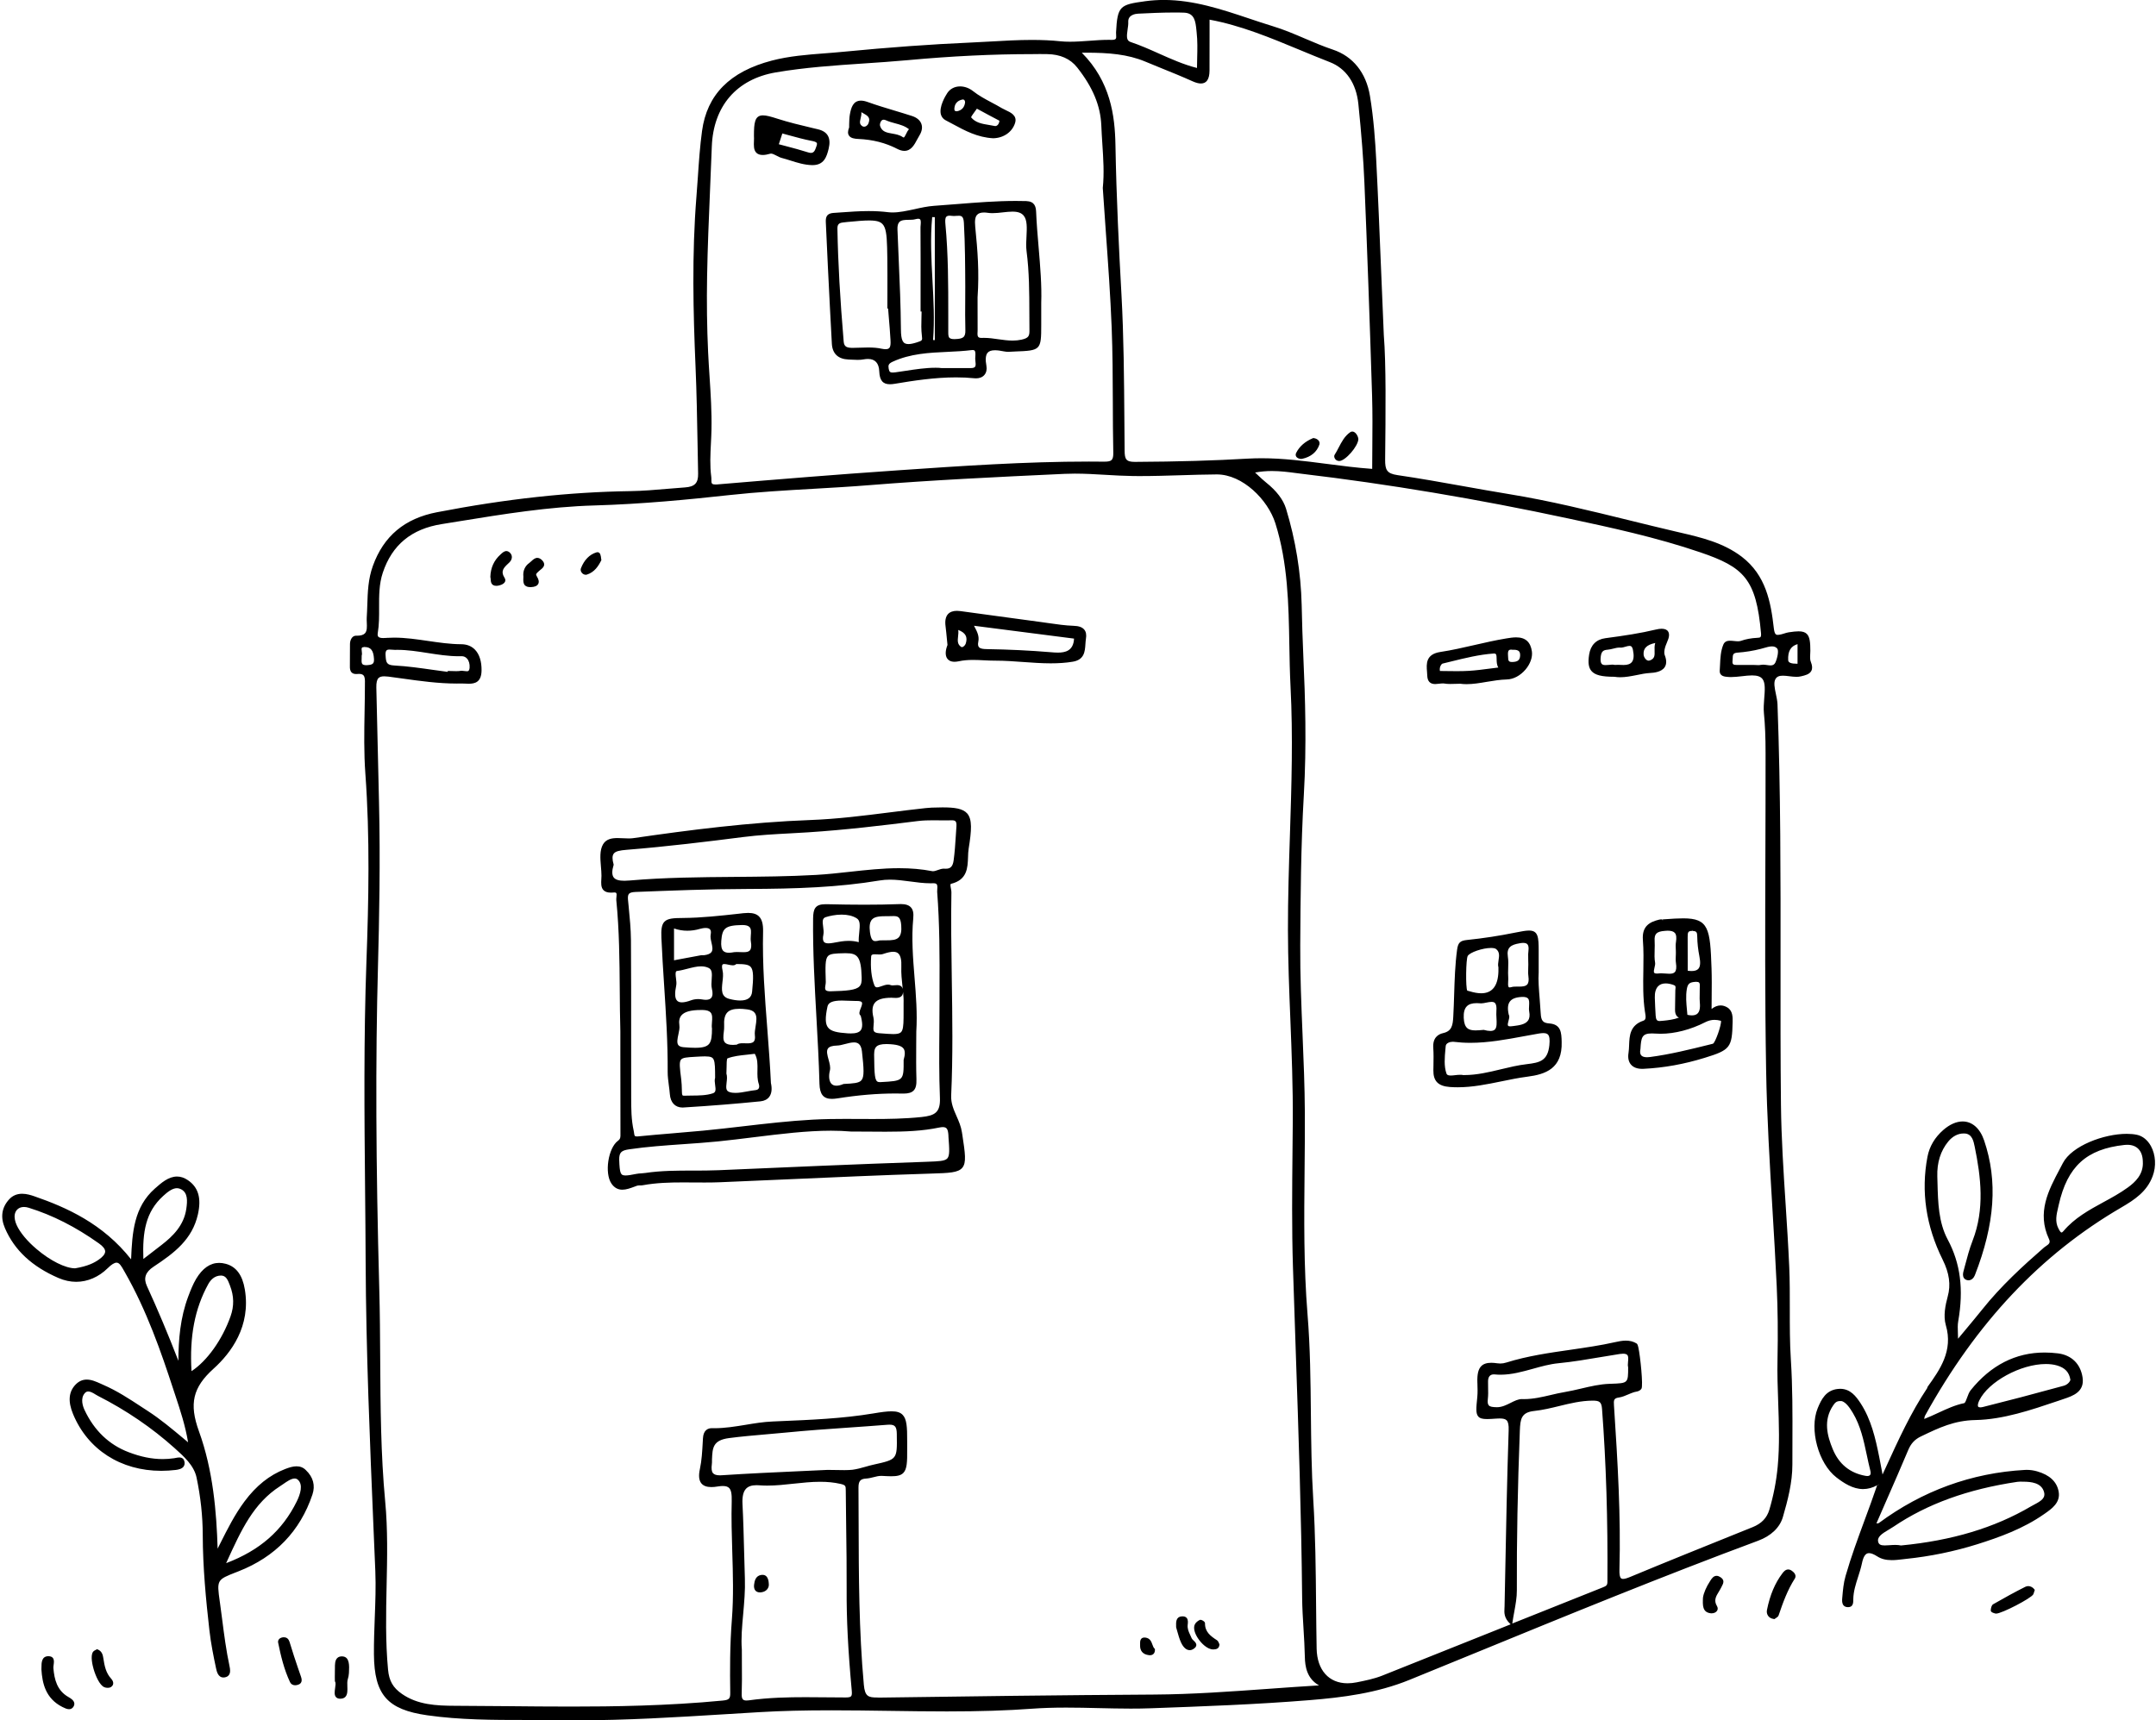 <?xml version="1.0" encoding="UTF-8"?><svg xmlns="http://www.w3.org/2000/svg" xmlns:xlink="http://www.w3.org/1999/xlink" height="373.5" preserveAspectRatio="xMidYMid meet" version="1.0" viewBox="-0.5 -0.0 468.0 373.5" width="468.0" zoomAndPan="magnify"><g id="change1_1"><path d="M335.8,222.22c-1.37-0.11-1.77-0.57-1.86-2.18c-0.06-1.04-0.14-2.08-0.22-3.1c-0.17-2.12-0.34-4.13-0.22-5.82v-4.62 c0-3-0.09-4.45-2.1-4.45c-0.69,0-1.58,0.16-3.07,0.46c-3.34,0.68-6.84,1.22-10.41,1.59c-1.48,0.15-1.92,0.59-2.13,2.11 c-0.44,3.25-0.54,6.56-0.64,9.76c-0.05,1.59-0.1,3.19-0.19,4.78c-0.1,1.88-0.31,3.14-2.21,3.57c-1.06,0.24-2.29,0.99-2.13,3.22 c0.09,1.26,0.06,2.55,0.04,3.8l-0.02,1.04c-0.03,2.36,1.04,3.45,3.58,3.64c0.57,0.04,1.14,0.06,1.7,0.06c0,0,0,0,0,0 c3.23,0,6.4-0.65,9.46-1.28c1.85-0.38,3.77-0.78,5.67-1.02c3.96-0.51,7.61-1.77,7.44-7.55C338.44,224.26,338.38,222.41,335.8,222.22 z M325.27,232.18c-2.56,0.62-5.21,1.25-7.9,1.25l-0.2,0.01c-0.2-0.05-0.43-0.07-0.7-0.07c-0.36,0-0.73,0.04-1.1,0.08 c-0.33,0.04-0.66,0.08-0.96,0.08c-0.68,0-0.85-0.21-0.93-0.44c-0.56-1.58-0.39-3.49-0.22-5.33l0.06-0.63 c0.05-0.64,0.91-0.93,1.5-0.93c0.08,0,0.15,0,0.23,0.01c1.15,0.14,2.36,0.22,3.6,0.22c3.92,0,7.81-0.72,11.58-1.42 c1.11-0.21,2.22-0.41,3.33-0.6c0.38-0.06,0.69-0.09,0.95-0.09c0.49,0,0.82,0.11,1.02,0.33c0.32,0.36,0.41,1.08,0.29,2.29 c-0.36,3.42-2.1,3.79-4.89,4.12C329,231.28,327.11,231.74,325.27,232.18z M320.07,217.81c0.25,0,0.5,0.01,0.76,0.04 c0.05,0,0.11,0.01,0.17,0.01c0.34,0,0.72-0.08,1.12-0.16c0.39-0.08,0.8-0.16,1.15-0.16c0.36,0,0.6,0.08,0.76,0.26 c0.26,0.29,0.36,0.86,0.29,1.71c-0.04,0.5-0.01,1.05,0.02,1.58c0.05,0.97,0.11,1.96-0.33,2.43c-0.21,0.22-0.54,0.33-1,0.33 c-0.38,0-0.85-0.07-1.39-0.22l-0.05-0.01l-0.05,0c-0.57,0.05-1.17,0.11-1.7,0.11c-1.57,0-2.49-0.45-2.59-2.75 c-0.05-1.15,0.17-1.96,0.66-2.47C318.33,218.04,319.05,217.81,320.07,217.81z M323.14,205.83c0.53,0,0.92,0.08,1.12,0.24 c0.8,0.64,0.67,1.5,0.53,2.41c-0.08,0.55-0.17,1.13-0.03,1.54l0,0.47c0,0.21,0,0.34,0,0.47c-0.1,3.13-1.36,4.71-3.74,4.71 c-0.75,0-1.62-0.16-2.59-0.46c-0.06-0.02-0.13-0.04-0.2-0.05c-0.1-0.02-0.21-0.05-0.23-0.06c-0.38-0.62-0.3-6.89,0.1-7.54 C318.56,206.78,321.35,205.83,323.14,205.83z M330.12,204.73c0.45,0,0.76,0.1,0.94,0.31c0.23,0.26,0.3,0.72,0.22,1.39 c-0.03,0.25-0.05,0.5-0.06,0.75c-0.01,0.43,0,0.86,0.01,1.3c0.01,0.3,0.02,0.6,0.02,0.9c0,0.26-0.01,0.52-0.02,0.78 c-0.02,0.39-0.03,0.79-0.02,1.17c0.01,0.23,0.03,0.45,0.06,0.67c0.12,0.82,0.04,1.41-0.25,1.75c-0.37,0.43-1.1,0.47-1.76,0.47 l-0.6,0c-0.38,0-0.79,0.01-1.11,0.12c-0.13,0.04-0.25,0.06-0.34,0.06c-0.13,0-0.19-0.04-0.21-0.07c-0.19-0.2-0.15-0.83-0.12-1.3 c0.02-0.29,0.03-0.56,0.01-0.78c-0.05-0.65-0.03-1.33-0.01-1.98c0.03-0.84,0.06-1.71-0.07-2.55c-0.31-2.02,0.69-2.59,2.53-2.9 C329.64,204.76,329.9,204.73,330.12,204.73z M331.44,219.61c0.17,0.87,0.08,1.53-0.27,2.01c-0.61,0.84-1.98,1.01-2.98,1.14 c-0.17,0.02-0.33,0.04-0.48,0.06c-0.14,0.02-0.27,0.03-0.38,0.03c-0.17,0-0.39-0.02-0.47-0.14c-0.15-0.19-0.01-0.7,0.1-1.1 c0.13-0.49,0.26-0.95,0.05-1.27c-0.3-1.29-0.23-2.25,0.23-2.87c0.44-0.6,1.27-0.93,2.53-1c0.09-0.01,0.18-0.01,0.27-0.01 c0.55,0,0.92,0.11,1.13,0.33c0.32,0.33,0.28,0.94,0.25,1.59C331.39,218.8,331.37,219.23,331.44,219.61z M15.61,369.72 c0.07,0.29,0.01,0.59-0.18,0.88c-0.22,0.34-0.54,0.52-0.94,0.52c-0.46,0-0.96-0.24-1.44-0.48c-3.68-1.86-4.37-5.16-4.56-8.15 c0-0.17,0-0.32,0.01-0.46c0-0.96,0.01-2.42,1.51-2.42c0.44,0.01,0.75,0.12,0.94,0.35c0.34,0.39,0.27,0.98,0.19,1.54 c-0.04,0.27-0.07,0.52-0.05,0.72c0.21,2.4,0.76,4.82,3.24,6.24C14.87,368.77,15.47,369.15,15.61,369.72z M63.86,318.38 c-0.84,0-1.69,0.29-2.49,0.6c-3.39,1.32-6.26,3.62-8.79,7.02c-2.13,2.87-3.68,5.95-5.32,9.22c-0.17,0.34-0.35,0.69-0.52,1.04 c-0.24-7.91-0.97-16.98-4.06-25.5c-2.16-5.96-1.33-9.51,3.17-13.57c3.83-3.45,8.12-9.24,6.8-17.19c-0.52-3.15-1.88-4.98-4.15-5.59 c-0.49-0.13-0.97-0.2-1.43-0.2c-1.94,0-3.62,1.17-5,3.48c-0.69,1.17-1.2,2.46-1.7,3.79c-1.76,4.67-2.13,9.45-2.15,13.99 c-2.22-5.74-4.46-11.07-6.84-16.26c-0.77-1.68-0.31-3.01,1.45-4.17c4.54-3,8.4-5.92,9.63-11.36c0.79-3.53,0.1-5.89-2.19-7.44 c-0.76-0.52-1.55-0.78-2.34-0.78c-1.86,0-3.43,1.39-4.82,2.62c-4.52,4-4.92,9.49-5.15,15.36c-6.11-7.76-14.03-11.28-21.03-13.7 c-0.72-0.25-1.67-0.54-2.63-0.54c-1.13,0-2.08,0.41-2.81,1.21c-1.63,1.78-1.94,3.89-0.91,6.27c2.06,4.78,5.86,8.32,11.61,10.81 c1.27,0.55,2.57,0.83,3.86,0.83c2.47,0,4.89-1.05,6.82-2.95c0.82-0.81,1.46-1.21,1.93-1.21c0.63,0,1.06,0.77,1.61,1.74l0.16,0.28 c4.79,8.36,7.94,17.49,10.52,25.39l0.52,1.57c1.04,3.14,2.11,6.38,2.72,10.03l-0.79-0.66c-2.81-2.35-5.24-4.38-7.97-6.15l-1.35-0.88 c-2.63-1.73-5.36-3.52-8.31-4.79l-0.53-0.24c-0.98-0.44-1.99-0.9-3.05-0.9c-0.93,0-1.72,0.36-2.43,1.09 c-1.5,1.56-1.68,3.65-0.54,6.4c3.19,7.71,10.35,12.32,19.14,12.32c1.04,0,2.1-0.07,3.15-0.19c0.56-0.07,1.34-0.22,1.71-0.75 c0.21-0.3,0.27-0.67,0.17-1.1c-0.09-0.39-0.35-0.86-1.11-0.86c-0.28,0-0.57,0.06-0.82,0.11c-0.12,0.02-0.23,0.05-0.33,0.06 c-0.81,0.12-1.63,0.18-2.45,0.18c-2.36,0-4.78-0.49-7.41-1.5c-4.25-1.62-7.46-4.7-9.55-9.14c-0.34-0.71-1-2.5,0.05-3.68 c0.22-0.25,0.46-0.36,0.75-0.36c0.5,0,1.07,0.34,1.57,0.65c0.19,0.12,0.37,0.23,0.54,0.31c6.1,3.1,11.68,6.9,16.6,11.31 c2.09,1.87,4.25,3.81,4.8,6.43c0.88,4.19,1.33,8.37,1.34,12.42c0.02,7.13,0.7,14.15,1.44,20.68c0.32,2.87,0.91,5.76,1.44,8.26 c0.15,0.71,0.43,2.04,1.62,2.04c0.08,0,0.15-0.01,0.24-0.02c0.43-0.06,0.75-0.24,0.95-0.53c0.36-0.51,0.27-1.23,0.12-1.93 c-0.72-3.36-1.17-6.83-1.6-10.18c-0.15-1.16-0.3-2.31-0.46-3.47l-0.05-0.34c-0.66-4.74-0.66-4.74,3.65-6.42l0.41-0.16 c7.99-3.13,13.39-8.74,16.05-16.67c0.66-1.96,0.17-3.79-1.42-5.3C65.34,318.64,64.67,318.38,63.86,318.38z M63.92,326 c-3.12,6.34-8,10.62-15.33,13.41l0.21-0.47c3.07-6.72,5.71-12.52,11.49-16.24c0.21-0.14,0.44-0.29,0.67-0.45 c0.82-0.57,1.75-1.22,2.5-1.22c0.27,0,0.5,0.09,0.7,0.27C65.35,322.36,64.69,324.44,63.92,326z M49.35,278.95l0.08,0.22 c0.87,2.23,0.91,4.4,0.12,6.63c-1.8,5.09-5.1,9.71-8.48,11.92c-0.45-7.56,0.71-13.57,3.63-18.89c0.47-0.85,1.32-1.86,2.76-1.87 l0.01-0.3c0,0,0,0,0,0v0.3C48.58,276.95,48.97,277.97,49.35,278.95z M38.8,258.22c1.5,0.77,1.39,2.53,1.14,4.26 c-0.52,3.63-2.98,5.98-5.31,7.79c-0.94,0.73-1.88,1.45-2.9,2.24l-1.11,0.85c-0.21-5.86,0.49-10.21,4.29-13.67 c0.9-0.82,1.96-1.7,3.01-1.7C38.23,258,38.51,258.07,38.8,258.22z M20.99,273.47c-0.56,0.4-1.17,0.74-1.85,1.02 c-0.94,0.39-1.99,0.67-3.34,0.9c-2.11-0.01-5.39-1.65-8.36-4.18c-0.53-0.45-0.97-0.86-1.36-1.24c-1.87-1.86-3.06-3.68-3.34-5.12 c-0.17-0.84-0.03-1.59,0.39-2.1c0.37-0.45,0.91-0.68,1.58-0.68c0.32,0,0.66,0.06,1.02,0.17c5.19,1.61,10.17,4.14,15.23,7.73 c0.92,0.65,1.36,1.23,1.37,1.76C22.32,272.26,21.89,272.83,20.99,273.47z M75.25,363.08l-0.01,0.21c-0.02,0.43-0.11,0.88-0.25,1.34 c-0.13,0.42-0.11,0.99-0.09,1.55c0.03,0.86,0.06,1.74-0.43,2.26c-0.26,0.27-0.63,0.4-1.1,0.4l-0.09,0 c-0.38-0.01-0.67-0.14-0.87-0.37c-0.38-0.46-0.27-1.2-0.17-1.92c0.08-0.53,0.17-1.14,0-1.41l-0.05-0.07c0,0,0-0.68-0.01-0.93 c-0.01-0.48-0.01-0.84,0.01-1.2c0.02-0.22,0.01-0.47,0.01-0.72c0-0.8-0.01-1.7,0.5-2.2c0.24-0.24,0.57-0.37,0.99-0.37 c0.06,0,0.13,0,0.2,0.01C75.43,359.78,75.32,361.77,75.25,363.08z M64.84,364.07c0.11,0.34,0.45,1.36-0.58,1.72 c-0.23,0.08-0.47,0.13-0.69,0.13c-0.51,0-0.9-0.24-1.11-0.67c-1.3-2.76-2.01-5.75-2.58-8.56c-0.05-0.26-0.01-0.51,0.13-0.7 c0.17-0.25,0.47-0.41,0.88-0.48c0.09-0.01,0.14-0.01,0.2-0.01c0.82,0,1.1,0.52,1.29,1.08c0.03,0.08,0.06,0.17,0.08,0.27 c0.53,1.78,1.13,3.57,1.72,5.31C64.41,362.79,64.63,363.43,64.84,364.07z M311.95,148.45c0.27-0.03,0.54-0.06,0.79-0.06 c0.12,0,0.23,0.01,0.33,0.03c0.34,0.06,0.71,0.09,1.18,0.09c0.3,0,0.61-0.01,0.95-0.02c0.4-0.01,0.83-0.03,1.27-0.03 c0.44,0.06,0.88,0.09,1.37,0.09c1.42,0,2.86-0.24,4.38-0.5c1.42-0.24,2.9-0.48,4.37-0.52c1.44-0.04,2.91-0.82,4.04-2.14 c1.04-1.22,1.56-2.69,1.4-3.91c-0.28-2.08-1.4-3.09-3.42-3.09c-0.72,0-1.46,0.12-2.18,0.24c-2.31,0.38-4.64,0.91-6.89,1.43 c-2.41,0.55-4.9,1.13-7.38,1.5c-3.21,0.49-3.04,2.61-2.9,4.31c0.02,0.27,0.04,0.54,0.05,0.8c0.04,1.25,0.61,1.86,1.74,1.86 C311.36,148.51,311.65,148.48,311.95,148.45z M327.73,143.74c-0.8,0-0.84-0.32-0.87-1.1c0-0.13-0.01-0.26-0.02-0.39 c-0.04-0.52,0.02-0.87,0.18-1.04c0.1-0.1,0.25-0.16,0.46-0.16c0.11,0,0.22,0.01,0.42,0.04c0.07,0,0.14-0.01,0.21-0.01 c0.53,0,0.91,0.12,1.12,0.34c0.19,0.21,0.27,0.54,0.24,0.99C329.41,143.35,328.93,143.72,327.73,143.74z M314.45,143.64 c3.03-0.75,6.16-1.52,9.27-1.74l0.1,0c0.47,0,0.54,0.24,0.55,1.2c0.01,0.59,0.02,1.29,0.37,1.84c-0.6,0.07-1.18,0.15-1.75,0.22 c-1.61,0.21-3.13,0.41-4.64,0.5c-0.76,0.04-1.58,0.07-2.57,0.07c-0.67,0-1.35-0.01-2.01-0.02c-0.58-0.01-1.15-0.02-1.71-0.02 c-0.11-0.55,0.06-0.97,0.18-1.19c0.15-0.28,0.33-0.4,0.37-0.41C313.22,143.94,313.84,143.79,314.45,143.64z M389.09,342.77 c-1.58,2.46-2.56,5.18-3.51,7.98c-0.09,0.27-0.35,0.43-0.57,0.57c-0.08,0.05-0.16,0.09-0.22,0.15l-0.1,0.08l-0.12-0.01 c-0.69-0.08-1.07-0.41-1.26-0.68c-0.26-0.36-0.35-0.81-0.26-1.27c0.65-3.26,1.75-5.87,3.36-7.98c0.22-0.29,0.63-0.83,1.25-0.83 c0.25,0,0.51,0.09,0.77,0.27C389.49,341.79,389.29,342.45,389.09,342.77z M23.63,364.49c0.33,0.36,0.49,0.76,0.44,1.11 c-0.03,0.2-0.13,0.48-0.49,0.71c-0.23,0.14-0.51,0.17-0.71,0.17c-0.26,0-0.54-0.05-0.75-0.15c-0.98-0.43-1.85-2.38-2.3-3.92 c-0.19-0.65-0.75-2.83-0.14-3.72c0.15-0.22,0.38-0.34,0.57-0.43c0.06-0.03,0.12-0.06,0.17-0.09l0.13-0.08l0.14,0.05 c0.99,0.38,1.14,1.29,1.23,1.84C22.19,361.78,22.5,363.26,23.63,364.49z M373.26,344.41c-0.05,0.09-0.1,0.18-0.14,0.28 c-0.15,0.31-0.33,0.6-0.51,0.9c-0.62,1.01-1.16,1.89-0.41,3.14c0.2,0.33,0.21,0.67,0.05,0.97c-0.21,0.37-0.67,0.6-1.2,0.6 c-0.07,0-0.15,0-0.22-0.01c-1.81-0.22-1.74-1.75-1.67-3.37c0.12-0.98,0.74-2.4,1.56-3.64l0.07-0.11c0.28-0.43,0.66-1.01,1.33-1.01 c0.25,0,0.52,0.09,0.8,0.27C373.97,343.08,373.56,343.85,373.26,344.41z M204.09,175.31c-0.7,0-1.48,0.02-2.34,0.05 c-0.44,0.02-0.88,0.05-1.31,0.1c-2.59,0.28-5.22,0.61-7.77,0.93c-5.64,0.71-11.47,1.45-17.22,1.66c-13.32,0.49-26.37,2.18-38.5,3.94 c-0.28,0.04-0.6,0.06-0.98,0.06c-0.39,0-0.79-0.02-1.19-0.04c-0.41-0.02-0.82-0.04-1.21-0.04c-1.18,0-2.47,0.16-3.17,1.36 c-0.75,1.29-0.6,3.07-0.46,4.79c0.06,0.68,0.12,1.38,0.12,2.03c0,0.24-0.02,0.48-0.03,0.73c-0.05,0.88-0.1,1.79,0.45,2.38 c0.35,0.38,0.9,0.56,1.66,0.56c0.18,0,0.38-0.01,0.59-0.03c0.06-0.01,0.11-0.01,0.16-0.01c0.17,0,0.29,0.04,0.36,0.1 c0.14,0.15,0.1,0.55,0.06,0.9c-0.02,0.23-0.05,0.47-0.03,0.68c0.65,6.47,0.7,13.07,0.75,19.45c0.02,2.96,0.05,6.03,0.13,9.04l0,4.99 c0,5.69,0,11.38,0.02,17.07l0,0.25c0.01,0.62,0.02,1.03-0.54,1.44c-2.12,1.55-2.96,7.01-1.42,9.28c0.61,0.9,1.39,1.34,2.37,1.34 c0.85,0,1.72-0.32,2.56-0.63c0.22-0.08,0.44-0.16,0.65-0.24c0.18-0.06,0.4-0.06,0.63-0.06c0.21,0,0.41,0,0.61-0.04 c2.96-0.54,5.89-0.61,8.61-0.61c0.8,0,1.61,0.01,2.41,0.01c0.81,0.01,1.61,0.01,2.42,0.01c1.29,0,2.35-0.02,3.33-0.06 c4.78-0.2,9.56-0.41,14.34-0.62c10.14-0.45,20.62-0.92,30.93-1.24l0.56-0.02c3.89-0.12,5.84-0.18,6.75-1.27 c0.92-1.11,0.61-3.13,0-7.17l-0.09-0.56c-0.19-1.25-0.68-2.37-1.16-3.46c-0.64-1.45-1.24-2.83-1.17-4.49 c0.39-8.5,0.26-17.14,0.13-25.5c-0.09-6.11-0.19-12.43-0.08-18.64c0-0.26-0.05-0.55-0.11-0.84c-0.12-0.63-0.15-0.93,0.02-0.98 c3.53-0.85,3.62-3.48,3.7-5.8c0.02-0.64,0.04-1.25,0.13-1.81c0.66-4.07,0.79-6.37-0.3-7.66 C208.49,175.54,206.69,175.31,204.09,175.31z M203.44,215.34v1.95c0,2.05-0.02,4.1-0.03,6.15c-0.04,4.91-0.08,9.98,0.12,14.97 c0.12,3.16-1.13,3.83-4,4.13c-3.64,0.38-7.34,0.43-10.48,0.43c-1.02,0-2.04-0.01-3.07-0.01c-1.02,0-2.05-0.01-3.07-0.01 c-1.92,0-4.46,0.02-7.01,0.16c-5.09,0.28-10.22,0.87-15.18,1.45c-2.82,0.33-5.73,0.66-8.6,0.94c-2.21,0.21-4.42,0.4-6.64,0.58 c-2.51,0.21-5.01,0.42-7.52,0.67c-0.08,0.01-0.15,0.01-0.21,0.01c-0.5,0-0.54-0.16-0.61-0.73c-0.02-0.15-0.04-0.3-0.07-0.44 c-0.55-2.42-0.56-4.92-0.56-7.35c-0.01-4.47-0.01-8.94-0.01-13.41c0-6.78,0.01-13.8-0.04-20.7c-0.02-2.41-0.26-4.85-0.49-7.22 l-0.15-1.52c-0.06-0.67,0-1.08,0.21-1.31c0.22-0.25,0.66-0.38,1.43-0.41c7.5-0.29,16-0.63,24.3-0.65 c10.73-0.03,19.72-0.35,28.74-1.85c0.68-0.11,1.39-0.17,2.17-0.17c1.45,0,2.94,0.2,4.37,0.39c1.46,0.2,2.97,0.4,4.47,0.4 c0.18,0,0.37,0,0.64-0.01c0.32,0,0.54,0.07,0.66,0.2c0.2,0.22,0.17,0.67,0.14,1.07c-0.02,0.21-0.03,0.42-0.02,0.59 C203.46,200.57,203.48,207.28,203.44,215.34z M136.07,249.55c3.87-0.57,7.84-0.84,11.67-1.11c2.49-0.17,5.06-0.35,7.58-0.6 c2.61-0.27,5.25-0.59,7.8-0.91c5.91-0.73,11.5-1.42,16.75-1.42c1.55,0,2.97,0.06,4.35,0.18h0.23c1.34,0,2.62,0.01,3.86,0.02 c1.16,0.01,2.28,0.02,3.38,0.02c0,0,0,0,0,0c4.38,0,8.03-0.15,11.65-0.9c0.31-0.06,0.58-0.1,0.8-0.1c0.86,0,1.14,0.41,1.23,1.75 c0,0,0.01,0.26,0.01,0.35c0.2,2.72,0.3,4.08-0.25,4.7c-0.53,0.59-1.86,0.63-4.29,0.72l-0.46,0.02c-15.2,0.52-30.31,1.18-44.93,1.82 c-1.84,0.08-3.71,0.08-5.53,0.08c-3.4,0-6.91,0-10.36,0.52c-0.27,0.04-0.55,0.06-0.83,0.08c-0.36,0.02-0.74,0.04-1.11,0.12 c-1.04,0.21-1.79,0.34-2.32,0.34c-1.11,0-1.28-0.41-1.39-3.4C133.88,250.17,134.44,249.79,136.07,249.55z M204.56,188.62 c-0.06-0.01-0.12-0.01-0.18-0.01c-0.44,0-0.88,0.15-1.3,0.3c-0.38,0.14-0.75,0.26-1.07,0.26c-0.06,0-0.13,0-0.19-0.02 c-2.22-0.43-4.57-0.64-7.18-0.64c-3.56,0-7.16,0.4-10.65,0.78c-2.41,0.27-4.9,0.54-7.34,0.68c-5.92,0.34-11.95,0.38-17.77,0.43 c-7.43,0.06-15.12,0.12-22.66,0.78c-0.42,0.04-0.81,0.06-1.17,0.06c-1.22,0-1.97-0.23-2.34-0.73c-0.39-0.52-0.4-1.43-0.02-2.68 l0.02-0.08l-0.02-0.08c-0.31-1.12-0.3-1.84,0.01-2.29c0.39-0.56,1.32-0.74,2.8-0.86c8.84-0.71,17.68-1.8,25.28-2.77 c3.44-0.44,6.96-0.63,10.36-0.81c1.27-0.07,2.53-0.14,3.8-0.22c8.06-0.52,16.15-1.49,23.73-2.44c1.18-0.15,2.38-0.17,3.29-0.17 c0.49,0,0.97,0.01,1.46,0.01c0.49,0.01,0.98,0.01,1.47,0.01c0.4,0,0.8,0,1.28-0.02c0.36,0,0.61,0.07,0.75,0.23 c0.17,0.19,0.23,0.53,0.19,1.11c-0.05,0.7-0.1,1.41-0.14,2.11c-0.11,1.73-0.23,3.53-0.47,5.27c-0.17,1.25-0.66,1.79-1.63,1.79 C204.77,188.64,204.67,188.63,204.56,188.62z M193.24,46.13c-0.34,0-0.67-0.02-1-0.06c-1.31-0.16-2.68-0.24-4.18-0.24 c-2.03,0-4.07,0.15-6.04,0.29l-1.57,0.11c-1.78,0.12-1.73,1.26-1.68,2.26c0.14,3.23,0.29,6.46,0.45,9.69l0.07,1.39 c0.25,5.03,0.5,10.06,0.78,15.08c0.12,2.14,1.37,3.32,3.6,3.41l0.65,0.03c0.44,0.02,0.87,0.05,1.31,0.05c0.51,0,0.95-0.03,1.35-0.11 c0.33-0.06,0.63-0.09,0.92-0.09c1.56,0,2.39,0.91,2.46,2.69c0.08,1.96,0.77,2.8,2.31,2.8c0.31,0,0.66-0.03,1.07-0.1 c3.99-0.67,8.64-1.39,13.27-1.39c1.37,0,2.71,0.06,3.99,0.19c0.13,0.01,0.25,0.02,0.37,0.02c0.78,0,1.42-0.26,1.83-0.76 c0.41-0.5,0.56-1.19,0.42-1.96c-0.26-1.37-0.17-2.32,0.25-2.83c0.31-0.37,0.83-0.55,1.6-0.55c0.52,0,1.17,0.08,2.04,0.26 c0.26,0.05,0.55,0.08,0.88,0.08c0.29,0,0.59-0.02,0.88-0.04c0.19-0.01,0.38-0.03,0.57-0.03c5.57-0.2,5.68-0.31,5.68-5.76v-4.76 c0.13-3.87-0.21-7.83-0.56-12.03c-0.22-2.54-0.44-5.17-0.55-7.77c-0.05-1.18-0.35-2.28-2.15-2.34c-0.75-0.02-1.5-0.03-2.25-0.03 c-4.23,0-8.5,0.34-12.64,0.67c-1.7,0.14-3.4,0.27-5.1,0.39c-1.43,0.1-2.89,0.42-4.29,0.74C196.3,45.78,194.74,46.13,193.24,46.13z M199.33,62.81l0,4.83h0.22c0,0.45-0.02,0.89-0.03,1.34c-0.04,1.28-0.07,2.61,0.09,3.9c0.13,1.06,0.11,1.07-1.05,1.45 c-0.78,0.25-1.39,0.38-1.87,0.38c-1.22,0-1.61-0.79-1.63-3.24c-0.04-5.05-0.26-10.18-0.48-15.15c-0.09-2.17-0.19-4.34-0.27-6.51 c-0.03-0.76,0.11-1.28,0.41-1.6c0.44-0.46,1.26-0.47,2.04-0.48c0.49,0,1.01-0.01,1.44-0.13c0.23-0.06,0.44-0.1,0.6-0.1 c0.29,0,0.38,0.1,0.42,0.13c0.21,0.23,0.16,0.8,0.12,1.29c-0.02,0.22-0.04,0.43-0.03,0.62C199.34,53.97,199.34,58.39,199.33,62.81z M202.42,73.85l-0.38-0.02c0.34-4.33,0.1-8.72-0.13-12.97c-0.24-4.5-0.5-9.16-0.06-13.72l0.57,0.01V73.85z M209.05,71.67 c0.05,1.61-0.53,1.9-2.28,1.96l-0.15,0c-0.51,0-0.84-0.09-1.03-0.28c-0.26-0.26-0.25-0.77-0.25-1.35l0-3.67 c0-6.45,0-13.11-0.62-19.65c-0.06-0.66-0.08-1.31,0.19-1.61c0.15-0.16,0.39-0.24,0.73-0.24c0.14,0,0.31,0.01,0.49,0.04 c0.14,0.02,0.29,0.03,0.43,0.03c0.18,0,0.37-0.01,0.56-0.03c0.17-0.01,0.33-0.02,0.49-0.02c0.57,0,1.04,0.11,1.12,1.51 c0.26,4.68,0.28,9.37,0.3,13.9c0,0.93-0.01,1.86-0.01,2.79C209,67.21,208.99,69.46,209.05,71.67z M222.33,54.5 c0.59,4.49,0.6,9.07,0.61,13.5c0,1.2,0.01,2.4,0.02,3.61c0.02,1.32-0.12,1.78-1.72,2.14c-0.61,0.13-1.24,0.2-1.93,0.2 c-1.04,0-2.09-0.15-3.1-0.29c-1.02-0.15-2.08-0.3-3.14-0.3c-0.15,0-0.54,0.01-0.54,0.01c-0.32,0-0.55-0.07-0.67-0.2 c-0.21-0.22-0.19-0.68-0.16-1.12c0.01-0.16,0.02-0.31,0.01-0.46c-0.02-2.02-0.01-4.05-0.01-5.62l0-1.4 c0.38-5.63,0.01-10.09-0.51-15.34c-0.13-1.34-0.01-2.14,0.41-2.59c0.3-0.33,0.79-0.5,1.48-0.5c0.25,0,0.53,0.02,0.84,0.07 c0.31,0.05,0.65,0.07,1.03,0.07c0.73,0,1.5-0.08,2.24-0.17c0.73-0.08,1.42-0.16,2.07-0.16c1.2,0,1.95,0.27,2.45,0.87 c0.79,0.96,0.7,2.68,0.61,4.5C222.25,52.39,222.2,53.5,222.33,54.5z M202.58,79.85c-2.13,0-4.36,0.34-6.52,0.67 c-0.72,0.11-1.45,0.22-2.17,0.32c-0.22,0.03-0.42,0.05-0.6,0.05c-0.51,0-0.77-0.12-0.88-0.81c-0.11-0.72-0.12-1.09,0.86-1.54 c3.81-1.76,7.92-1.96,11.89-2.14c1.75-0.08,3.55-0.17,5.31-0.39c0.07-0.01,0.13-0.01,0.18-0.01c0.19,0,0.33,0.04,0.41,0.14 c0.22,0.24,0.18,0.83,0.15,1.3c-0.01,0.15-0.02,0.3-0.02,0.43c0,0.2,0.02,0.42,0.05,0.65c0.05,0.45,0.1,0.91-0.11,1.15 c-0.15,0.16-0.44,0.25-0.88,0.25l-6.37,0C203.46,79.86,203.02,79.85,202.58,79.85z M182.45,48.31l0.26-0.03 c0.23-0.03,0.47-0.06,0.7-0.08c2.11-0.2,3.58-0.33,4.74-0.33c3.74,0,3.86,1.16,3.96,8.17c0.03,2.44,0.02,4.88,0.02,7.32 c0,1.11-0.01,3.61-0.01,3.61l0.16,0.02l0.15,1.88c0.14,1.65,0.28,3.29,0.37,4.94c0.05,0.83,0.02,1.44-0.27,1.75 c-0.17,0.18-0.43,0.26-0.81,0.26c-0.25,0-0.54-0.04-0.88-0.11c-0.82-0.18-1.74-0.26-2.9-0.26c-0.57,0-1.15,0.02-1.72,0.04 c-0.53,0.02-1.05,0.03-1.63,0.04c-1.22,0-1.85-0.21-1.95-1.34c-0.79-9.37-1.23-17.14-1.36-24.48 C181.25,48.78,181.55,48.42,182.45,48.31z M187.85,22.15c-0.56-0.2-1.03-0.3-1.46-0.3c-1.72,0-2.15,1.55-2.41,3.01 c-0.12,0.67-0.13,1.35-0.15,2.02c-0.01,0.3-0.01,0.6-0.01,0.8c-0.3,0.76-0.32,1.33-0.04,1.75c0.38,0.59,1.24,0.71,2.02,0.74 c3.16,0.14,5.91,0.84,8.43,2.14c0.58,0.3,1.1,0.45,1.58,0.45c0,0,0,0,0,0c1.46,0,2.17-1.32,2.79-2.49c0.16-0.3,0.31-0.58,0.47-0.84 c0.56-0.9,0.71-1.78,0.43-2.54c-0.28-0.77-0.98-1.36-2.02-1.7c-1.26-0.41-2.53-0.79-3.79-1.17 C191.76,23.44,189.77,22.84,187.85,22.15z M186.31,25.71c0.1-0.42,0.21-0.87,0.16-1.35c0.08,0.04,0.16,0.09,0.24,0.13 c1.22,0.67,1.78,1.05,1.31,2.27c-0.21,0.55-0.64,0.75-0.95,0.75c-0.15,0-0.29-0.04-0.41-0.13 C186.05,26.95,186.12,26.51,186.31,25.71z M190.77,26.29c0.15-0.2,0.33-0.3,0.55-0.3c0.14,0,0.3,0.04,0.48,0.12 c0.63,0.29,1.32,0.48,1.99,0.66c1.05,0.28,2.13,0.57,3.02,1.29c-0.28,0.31-0.47,0.7-0.64,1.05c-0.16,0.33-0.36,0.74-0.52,0.74 c-0.03,0-0.1-0.01-0.22-0.1c-0.67-0.46-1.47-0.61-2.25-0.74c-1.21-0.21-2.25-0.4-2.65-1.69C190.46,27.13,190.53,26.62,190.77,26.29z M357.73,146.12c0.66-0.04,2.42-0.15,3.14-1.28c0.41-0.65,0.41-1.52,0-2.57c-0.24-0.6-0.05-1.64,0.51-2.87 c0.47-1.03,0.54-1.77,0.22-2.28c-0.25-0.4-0.73-0.6-1.41-0.6c-0.36,0-0.77,0.06-1.23,0.17c-3.43,0.82-6.87,1.34-10.97,1.88 c-2,0.26-3.22,1.5-3.54,3.57c-0.27,1.76-0.12,2.82,0.51,3.56c0.76,0.88,2.2,1.25,4.95,1.25c0.02,0,0.03,0,0.05,0 c0.39,0.07,0.79,0.1,1.23,0.1c1.16,0,2.31-0.22,3.53-0.46C355.69,146.38,356.71,146.18,357.73,146.12z M358.66,141.32 c0.03,0.98,0.05,1.69-1.02,2.08c-0.09,0.03-0.18,0.05-0.27,0.05c-0.56,0-1.04-0.75-1.09-1.25c-0.13-1.39,0.63-2.19,2.52-2.59 C358.62,140.19,358.64,140.79,358.66,141.32z M348.7,144.37c-0.23,0.02-0.47,0.04-0.69,0.04c-0.41,0-0.67-0.08-0.83-0.26 c-0.23-0.26-0.3-0.79-0.21-1.56c0.13-1.08,0.49-1.45,1.49-1.52c0.43-0.03,0.85-0.14,1.25-0.24c0.46-0.12,0.89-0.22,1.3-0.22 c0.06,0,0.28,0.01,0.32,0.01c0.33,0,0.67-0.1,1.01-0.2c0.3-0.09,0.62-0.18,0.87-0.18c0.3,0,0.59,0.1,0.75,0.87 c0.26,1.26,0.18,2.13-0.24,2.65c-0.34,0.42-0.93,0.63-1.77,0.63c-0.1,0-0.21,0-0.32-0.01c-0.2-0.01-0.4-0.02-0.61-0.02l-0.52,0 l-0.54,0.01c-0.15-0.04-0.33-0.06-0.54-0.06C349.19,144.33,348.95,144.35,348.7,144.37z M289.21,99.47 c-0.12-0.26-0.12-0.53-0.01-0.71c0.32-0.5,0.61-1.05,0.89-1.59c0.64-1.23,1.3-2.5,2.51-3.33c0.13-0.09,0.28-0.14,0.44-0.14 c0.71,0,1.26,0.98,1.32,1.63c-0.05,1.58-2.84,4.77-4.16,4.77l-0.1-0.01C289.71,100.07,289.37,99.83,289.21,99.47z M204.78,26.12 c0.52,0.27,1.05,0.55,1.58,0.84c2.62,1.42,5.33,2.88,8.73,3.06l0.01,0l0.01,0c2.26-0.06,4.12-1.36,4.73-3.32 c0.5-1.6-0.9-2.26-2.03-2.79c-0.31-0.14-0.61-0.29-0.87-0.44c-0.72-0.44-1.47-0.83-2.22-1.23c-1.36-0.73-2.77-1.48-4.01-2.46 c-0.83-0.66-1.83-1.02-2.81-1.02c-1.16,0-2.17,0.53-2.77,1.44c-0.44,0.67-1.83,2.99-1.39,4.66 C203.91,25.42,204.25,25.85,204.78,26.12z M211.95,23.81c1.57,0.85,3.02,1.64,4.49,2.4c-0.04,0.64-0.43,1.16-0.88,1.16 c-0.04,0-0.09,0-0.13-0.01c-0.4-0.09-0.81-0.15-1.22-0.22c-1.52-0.25-2.96-0.48-3.92-1.67c0.07-0.23,0.52-0.85,0.8-1.23 c0.16-0.22,0.32-0.44,0.46-0.64L211.95,23.81z M208.53,21.6c0.12,0,0.22,0.05,0.3,0.14c0.12,0.14,0.18,0.36,0.15,0.57 c-0.14,1.03-0.75,1.67-1.76,1.85c-0.23,0-0.38-0.04-0.46-0.13c-0.09-0.1-0.12-0.28-0.09-0.56c0.12-1.28,1.03-1.72,1.77-1.86 C208.47,21.61,208.5,21.6,208.53,21.6z M177.08,28.08l-1.27-0.3c-2.52-0.6-5.12-1.22-7.6-2.02c-1.36-0.44-2.35-0.71-3.09-0.71 c-1.82,0-1.96,1.67-1.96,4.46c0.03,0.33,0.01,0.7,0,1.09c-0.04,0.96-0.08,1.94,0.5,2.55c0.32,0.33,0.79,0.5,1.4,0.5c0,0,0,0,0,0 c0.46,0,1.01-0.09,1.66-0.28c0.05-0.01,0.09-0.02,0.15-0.02c0.32,0,0.76,0.23,1.19,0.45c0.38,0.2,0.76,0.4,1.15,0.5 c0.64,0.17,1.27,0.36,1.89,0.56c1.48,0.47,3.01,0.95,4.65,0.99l0.14,0c2.45,0,3.06-1.77,3.49-3.58 C179.93,29.96,179.18,28.59,177.08,28.08z M169.32,28.98c0.54,0.14,1.08,0.29,1.62,0.44c1.5,0.41,3.06,0.84,4.6,1.14 c0.51,0.1,1.09,0.21,1.25,0.48c0.08,0.13,0.07,0.34-0.03,0.61l-0.07,0.2c-0.27,0.81-0.5,1.35-1.17,1.35c-0.17,0-0.37-0.04-0.59-0.11 c-1.56-0.5-3.15-0.92-4.7-1.33c-0.56-0.15-1.12-0.29-1.67-0.44L169.32,28.98z M280.87,99.14c-0.15-0.24-0.15-0.53-0.01-0.81 c0.71-1.41,1.94-2.48,3.64-3.19l0.07-0.03l0.08,0.01c0.5,0.06,0.93,0.29,1.14,0.63c0.15,0.24,0.19,0.53,0.1,0.8 c-0.55,1.6-1.83,2.66-3.72,3.07c-0.08,0.02-0.18,0.03-0.27,0.03C281.57,99.63,281.1,99.5,280.87,99.14z M466.4,248.85 c-0.72-1.31-1.79-2.18-3.03-2.45c-0.65-0.14-1.39-0.21-2.21-0.21c-5,0-11.92,2.6-13.87,6.34c-0.22,0.43-0.45,0.85-0.67,1.28 c-2.47,4.65-5.02,9.47-2.36,15.2c0.38,0.82,0.02,1.11-0.66,1.57c-0.17,0.11-0.33,0.22-0.46,0.34c-4.53,3.95-9.28,8.3-13.3,13.33 c-1.17,1.46-2.37,2.9-3.72,4.52c-0.51,0.61-1.04,1.24-1.59,1.91c-0.01-0.41-0.02-0.78-0.03-1.14c-0.04-1.05-0.07-1.89,0.07-2.67 c1.21-6.92,0.48-12.56-2.29-17.74c-1.99-3.73-2.1-8.05-2.21-12.23l-0.04-1.46c-0.09-3.01,0.71-5.56,2.38-7.59 c0.92-1.12,2.1-1.74,3.32-1.74c0.11,0,0.22,0,0.33,0.01c1.53,0.14,1.84,1.65,2.09,2.88c1.34,6.54,2.2,13.53-0.46,20.38 c-0.69,1.78-1.19,3.67-1.67,5.49l-0.32,1.21c-0.11,0.41-0.18,0.98,0.1,1.41c0.18,0.27,0.47,0.44,0.85,0.49 c0.05,0.01,0.11,0.01,0.16,0.01c0.69,0,1.16-0.57,1.37-1.1c4.36-11.18,5-20.48,2.01-29.27c-0.89-2.62-2.59-4.12-4.66-4.12 c-1.36,0-2.81,0.64-4.2,1.85c-1.85,1.62-3.01,3.58-3.44,5.83c-1.43,7.52-0.32,15.04,3.3,22.33c1.45,2.92,1.8,5.46,1.1,7.99 c-0.5,1.84-1,4.21-0.41,6.24c1.64,5.55-1.32,9.69-3.93,13.34c-0.07,0.09-0.09,0.19-0.11,0.31c-3.58,5.38-6.24,11.21-9.06,17.38 l-0.64,1.39l-0.15-0.83c-0.2-1.07-0.37-1.98-0.55-2.88c-0.84-4.21-1.79-8.28-4.07-11.77c-0.99-1.51-2.22-3.13-4.43-3.13 c-0.16,0-0.33,0.01-0.51,0.03c-2.56,0.28-3.57,2.23-4.37,4.2c-1.86,4.56,0.15,11.99,4.07,15.01c1.62,1.25,3.58,2.53,5.78,2.53 c1.03,0,2.07-0.28,3.04-0.82c0.08-0.03,0.18-0.08,0.28-0.12c0.05-0.02,0.11-0.05,0.16-0.08c0,0,0,0.01,0,0.01 c0,0.02-0.07,0.09-0.28,0.15l-0.15,0.04l-0.05,0.15c-0.83,2.45-1.74,4.92-2.62,7.3c-1.46,3.97-2.98,8.07-4.17,12.22 c-0.45,1.54-0.58,3.1-0.71,4.61l-0.02,0.19c-0.05,0.57-0.07,1.21,0.31,1.63c0.22,0.24,0.54,0.36,0.96,0.36h0.02 c1.1-0.01,1.1-0.99,1.11-1.58l0-0.18c0.03-1.65,0.54-3.24,1.03-4.77c0.3-0.94,0.62-1.92,0.83-2.91c0.33-1.61,0.8-2.29,1.56-2.29 c0.46,0,1.06,0.24,1.79,0.71c0.86,0.55,1.86,0.81,3.15,0.81c0.77,0,1.55-0.09,2.3-0.18c0.26-0.03,0.52-0.06,0.77-0.09 c5.26-0.54,10.45-1.61,15.41-3.16c4.9-1.54,10.06-3.4,14.57-6.56l0.16-0.11c1.53-1.07,3.43-2.4,3.01-4.77 c-0.38-2.15-1.95-3.63-4.68-4.41c-0.73-0.21-1.51-0.32-2.24-0.32c-0.13,0-0.26,0-0.39,0.01c-11.59,0.64-22.27,4.53-31.75,11.55 c-0.21,0.06-0.33,0.07-0.46,0.09c0,0-0.03-0.12,0.17-0.51l1.88-4.31c1.6-3.65,3.25-7.42,4.82-11.15c0.6-1.42,1.42-2.3,2.75-2.94 l0.13-0.06c3.81-1.83,7.1-3.41,11.71-3.5c6.01-0.12,12.06-2.17,17.91-4.15l1.29-0.44c1.91-0.64,4.53-1.52,4.05-4.66 c-0.45-2.96-2.4-4.86-5.36-5.23c-0.97-0.12-1.94-0.18-2.88-0.18c-6.29,0-11.7,2.76-16.07,8.21c-0.33,0.42-0.54,1-0.75,1.57 c-0.17,0.49-0.42,1.16-0.63,1.21c-1.99,0.41-3.77,1.24-5.65,2.11c-0.98,0.45-1.98,0.92-3.03,1.33c0.01-0.04,0.01-0.08,0.02-0.12 c0.04-0.26,0.07-0.44,0.13-0.55c11.17-20.24,25.12-35.05,42.64-45.26c2.88-1.68,5.57-3.46,6.8-6.81 C467.58,253.23,467.43,250.74,466.4,248.85z M447.41,267.31c-0.16,0.19-0.31,0.3-0.41,0.3c-0.23,0-0.5-0.51-0.68-0.87 c-0.78-1.5-0.43-3.01-0.05-4.61l0.12-0.53c1.88-8.34,6.02-12.11,14.28-13c0.21-0.02,0.41-0.03,0.6-0.03c2.1,0,3.33,1.32,3.37,3.64 c0.18,2.75-1.63,4.45-3.24,5.62c-1.66,1.21-3.52,2.23-5.31,3.2C453.01,262.71,449.82,264.45,447.41,267.31z M437.41,321.75 c0.19-0.03,0.39-0.04,0.59-0.04l0.66,0.01c1.78,0,3.9,0.25,4.5,2.12c0.45,1.39-0.53,2.03-2.07,2.84c-0.25,0.13-0.5,0.26-0.73,0.4 c-7.92,4.66-17.18,7.43-28.22,8.49c-0.36-0.08-0.76-0.12-1.23-0.12c-0.42,0-0.85,0.03-1.26,0.06c-0.36,0.03-0.71,0.05-1.03,0.05 c-0.85,0-1.25-0.2-1.4-0.7c-0.35-1.1,0.75-1.84,2.32-2.76c0.35-0.2,0.68-0.4,0.97-0.6C417.85,326.54,426.65,323.35,437.41,321.75z M404.44,320.45c-3.37-0.6-5.77-2.55-7.11-5.8c-1.19-2.88-2.11-6.26,0.1-9.5c0.38-0.55,0.7-0.94,1.51-0.94 c0.14,0,0.28,0.01,0.39,0.02c0.92,0.32,1.67,1.41,2.35,2.53c1.7,2.83,2.38,6.05,3.04,9.16c0.24,1.13,0.49,2.31,0.78,3.45 c0.1,0.4,0.08,0.71-0.06,0.89c-0.12,0.15-0.32,0.23-0.62,0.23C404.7,320.49,404.58,320.48,404.44,320.45z M447.47,300.89 c-6.64,1.82-12.2,3.28-17.5,4.6c-0.24,0.06-0.44,0.09-0.62,0.09c-0.24,0-0.39-0.06-0.46-0.17c-0.14-0.22-0.04-0.73,0.26-1.35 c1.96-4.05,8.97-7.89,14.43-7.89c0.89,0,1.71,0.1,2.43,0.31c1.75,0.5,2.67,1.5,2.91,3.14C448.74,300.19,448.15,300.7,447.47,300.89z M441.1,345.1l0.09,0.12c0,0-0.13,0.39-0.16,0.49c-0.06,0.2-0.1,0.34-0.17,0.47c-0.45,0.86-6.85,4.18-8.06,4.18l-0.12-0.01 c-0.11-0.02-1.08-0.22-1.05-0.68c0.03-0.49,0.15-1.13,0.54-1.35c2.61-1.5,4.82-2.7,6.95-3.77c0.21-0.1,0.43-0.16,0.66-0.16 C440.28,344.4,440.78,344.66,441.1,345.1z M392.44,142.05c0.01-0.25,0.03-0.49,0.03-0.73c0-1.84-0.12-3.03-0.76-3.67 c-0.39-0.39-0.95-0.57-1.8-0.57c-0.52,0-1.18,0.07-2.12,0.21c-0.35,0.05-0.68,0.16-1,0.26c-0.19,0.06-0.39,0.12-0.58,0.17 c-0.35,0.09-0.61,0.13-0.81,0.13c-0.39,0-0.7-0.11-0.86-1.45c-0.64-5.65-1.71-11.5-6.95-15.51c-4.04-3.08-8.85-4.2-13.5-5.28 l-0.82-0.19c-3.38-0.79-6.75-1.62-10.12-2.45c-8.47-2.08-17.23-4.24-26.01-5.67c-3.32-0.54-6.7-1.15-9.96-1.73 c-4.7-0.84-9.55-1.71-14.35-2.41c-2.3-0.34-2.68-1.14-2.66-3.38c0.11-10.2,0.22-20.74-0.29-27.06c-0.2-4.66-0.37-8.95-0.54-12.98 c-0.38-9.23-0.7-17.2-1.11-25.1c-0.2-3.82-0.53-8.84-1.36-13.84c-0.83-5.01-3.69-8.58-8.05-10.03c-2.06-0.69-4.08-1.55-6.04-2.39 c-2.27-0.97-4.61-1.97-7.02-2.7c-1.74-0.53-3.5-1.12-5.2-1.69c-5.89-1.97-11.98-4-18.41-4c-1.36,0-2.72,0.09-4.03,0.27 c-5.54,0.76-6.06,1-6.36,6.79c-0.01,0.18,0,0.36,0.02,0.55c0.02,0.35,0.05,0.68-0.11,0.85c-0.13,0.14-0.4,0.21-0.88,0.21 c0,0-0.39-0.01-0.58-0.01c-1.43,0-2.89,0.1-4.3,0.21c-1.38,0.1-2.8,0.2-4.15,0.2c-0.78,0-1.47-0.03-2.12-0.1 c-1.91-0.2-3.92-0.29-6.16-0.29c-2.97,0-5.97,0.17-8.88,0.34c-1.47,0.08-2.93,0.17-4.4,0.23c-8.55,0.37-17.63,1.03-27.76,2.01 c-1.3,0.13-2.61,0.23-3.92,0.33c-3.78,0.29-7.7,0.59-11.46,1.57c-9.14,2.39-14.1,7.4-15.17,15.29c-0.45,3.29-0.68,6.65-0.9,9.91 c-0.1,1.42-0.19,2.84-0.31,4.26c-1.02,12.69-0.7,25.28-0.2,37c0.24,5.61,0.34,11.31,0.44,16.82c0.04,2.14,0.08,4.27,0.12,6.41 c0.04,2.03-0.72,2.84-2.82,2.99c-1.25,0.09-2.49,0.2-3.74,0.3c-2.69,0.23-5.46,0.47-8.19,0.51c-13.18,0.19-26.9,1.68-41.93,4.58 c-7.02,1.35-11.58,5.17-13.92,11.65c-1.03,2.84-1.12,5.71-1.21,8.48c-0.03,0.9-0.06,1.8-0.12,2.7c-0.02,0.36-0.01,0.75,0.01,1.15 c0.04,0.89,0.08,1.8-0.41,2.32c-0.33,0.34-0.88,0.51-1.69,0.51l-0.27,0c-0.79,0-1.27,0.9-1.28,1.78c-0.01,0.71-0.01,1.42-0.01,2.13 c0,0.91,0,1.83-0.01,2.74c-0.01,0.43,0.03,0.98,0.38,1.33c0.23,0.23,0.55,0.34,0.97,0.34c0.08,0,0.17,0,0.26-0.01 c0.12-0.01,0.24-0.02,0.35-0.02c0.46,0,0.77,0.1,0.97,0.3c0.36,0.36,0.35,1.07,0.33,1.82l0,0.37c0,1.89-0.04,3.78-0.07,5.67 c-0.08,4.43-0.16,9.02,0.17,13.51c1.01,13.75,0.71,27.75,0.23,40.83c-0.6,16.54-0.45,33.35-0.29,49.6 c0.05,5.21,0.1,10.42,0.12,15.62c0.09,19.36,0.92,39.04,1.72,58.07l0.38,8.98c0.14,3.36,0.01,6.82-0.12,10.16 c-0.1,2.62-0.2,5.32-0.18,7.98c0.08,8.76,2.9,11.97,11.57,13.21c7.08,1.01,14.33,1.02,21.34,1.02c2.4,0,4.79,0,7.19,0.04 c1.38,0.02,2.75,0.03,4.13,0.03c10.58,0,21.31-0.66,31.69-1.3c2.64-0.16,5.27-0.32,7.91-0.48c4.6-0.27,9.52-0.39,15.48-0.39 c4.17,0,8.42,0.06,12.53,0.12c4.11,0.06,8.36,0.12,12.53,0.12c7.21,0,13.09-0.19,18.51-0.59c2.23-0.16,4.57-0.24,7.38-0.24 c2.33,0,4.7,0.05,6.99,0.11c2.29,0.05,4.67,0.11,7,0.11c1.54,0,2.92-0.02,4.29-0.07c11.34-0.41,23.07-0.83,34.59-1.77 c7.04-0.57,14.54-1.5,21.65-4.4c4.67-1.9,9.33-3.81,13.99-5.72c20.13-8.25,40.95-16.79,61.69-24.49c2.81-1.04,4.72-2.87,5.38-5.15 c1.05-3.62,2.07-7.48,2.06-11.42c0-1.7,0-3.4,0.01-5.1c0.02-5.77,0.04-11.74-0.34-17.63c-0.24-3.67-0.23-7.42-0.23-11.04 c0-2.97,0.01-6.05-0.12-9.07c-0.2-4.57-0.5-9.21-0.79-13.7c-0.46-7.06-0.93-14.35-1.01-21.53c-0.11-10.2-0.1-20.58-0.09-30.61 c0.02-18.48,0.03-37.58-0.66-56.37c-0.03-0.72-0.19-1.49-0.35-2.24c-0.27-1.29-0.53-2.52-0.08-3.26c0.3-0.5,0.78-0.71,1.6-0.71 c0.43,0,0.9,0.06,1.39,0.12c0.51,0.06,1.04,0.13,1.55,0.13c0,0,0,0,0,0c0.36,0,0.66-0.03,1.03-0.12c0.85-0.2,1.81-0.42,2.2-1.17 c0.26-0.49,0.23-1.12-0.09-1.92C392.38,143.3,392.41,142.67,392.44,142.05z M389.69,139.86v4.26l-0.07,0 c-1.33,0-1.94-0.24-1.96-0.78C387.56,141.41,388.21,140.29,389.69,139.86z M385.49,304.46c0.16,4.59,0.33,9.34-0.11,14 c-0.3,3.17-0.91,6.32-1.81,9.35c-0.54,1.79-1.69,3-3.63,3.78l-2.98,1.2c-7.74,3.12-15.75,6.34-23.58,9.6 c-0.72,0.3-1.21,0.44-1.56,0.44c-0.28,0-0.4-0.09-0.47-0.16c-0.25-0.25-0.35-0.86-0.32-1.9c0.31-11.55-0.36-22.98-1.19-35.65 c-0.07-1.08-0.05-1.53,1.07-1.68c0.71-0.1,1.38-0.39,2.03-0.67c0.42-0.18,0.86-0.37,1.3-0.5c0.12-0.04,0.24-0.06,0.36-0.08 c0.42-0.08,0.89-0.18,1.21-0.67c0.4-0.62-0.25-7.04-0.67-8.92c-0.14-0.63-0.25-0.81-0.39-0.89c-0.67-0.42-1.44-0.62-2.33-0.62 c-0.81,0-1.61,0.17-2.29,0.32c-3.21,0.73-6.54,1.2-9.75,1.67c-4.59,0.66-9.34,1.34-13.88,2.76c-0.48,0.15-0.89,0.22-1.33,0.22 c-0.21,0-0.43-0.02-0.66-0.05c-0.49-0.07-0.92-0.11-1.3-0.11c-0.99,0-1.71,0.24-2.19,0.74c-0.63,0.65-0.89,1.74-0.83,3.53l0.01,0.22 c0.03,0.98,0.07,2-0.03,2.98c-0.24,2.37-0.36,3.55,0.23,4.21c0.35,0.39,0.9,0.54,1.91,0.54c0.51,0,1.13-0.04,1.97-0.1 c0.28-0.02,0.53-0.03,0.76-0.03c0.77,0,1.24,0.13,1.51,0.41c0.33,0.35,0.47,1.01,0.43,2.16c-0.35,10.59-0.56,21.36-0.76,31.78 l-0.13,6.48c0,0.13-0.01,0.27-0.02,0.41c-0.05,0.92-0.12,2.07,1.24,3.35l0.11,0.1c-0.75,0.3-1.49,0.6-2.24,0.9 c-8.56,3.43-17.11,6.85-25.68,10.26c-1.72,0.68-3.6,1.06-5.49,1.44c-0.7,0.14-1.37,0.21-2.01,0.21c-4.05,0-6.61-2.88-6.7-7.52 c-0.06-3.14-0.09-6.28-0.12-9.42c-0.07-7.55-0.14-15.36-0.62-23.02c-0.38-6.17-0.45-12.46-0.51-18.54 c-0.07-7.09-0.14-14.43-0.73-21.63c-0.84-10.35-0.74-20.89-0.64-31.08c0.04-4.16,0.08-8.46,0.06-12.7 c-0.03-5.65-0.27-11.39-0.5-16.95c-0.26-6.34-0.54-12.9-0.5-19.34c0.06-10.1,0.13-21.55,0.78-32.71 c0.63-10.77,0.28-21.46-0.09-29.56c-0.19-4.08-0.3-8.18-0.38-11.66c-0.17-7.04-1.31-14.08-3.4-20.93c-0.6-1.95-2.06-3.86-4.34-5.68 c-0.58-0.46-1.12-0.97-1.75-1.57c-0.2-0.18-0.4-0.38-0.62-0.58c1.18-0.22,2.38-0.33,3.65-0.33c1.81,0,3.54,0.22,5.2,0.44 c0.45,0.06,0.9,0.12,1.35,0.17c18.64,2.21,38.1,5.47,57.82,9.7c8.94,1.91,19.06,4.08,28.66,7.36c9.41,3.21,12.1,5.76,13.14,17.55 c0.04,0.41,0,0.7-0.12,0.83c-0.12,0.13-0.35,0.15-0.71,0.17c-1.34,0.07-2.46,0.28-3.54,0.66c-0.17,0.06-0.38,0.09-0.63,0.09 c-0.28,0-0.56-0.03-0.85-0.06c-0.3-0.03-0.59-0.06-0.86-0.06c-0.48,0-1.14,0.08-1.45,0.8c-0.6,1.39-0.67,3-0.74,4.55 c-0.02,0.37-0.03,0.74-0.06,1.1c-0.08,1.29,1.07,1.36,1.88,1.42c0.18,0.01,0.36,0.02,0.54,0.02c0.76,0,1.58-0.09,2.37-0.18 c0.79-0.09,1.53-0.18,2.22-0.18c1.17,0,1.88,0.25,2.3,0.82c0.61,0.83,0.49,2.44,0.35,4.14c-0.08,1.09-0.17,2.21-0.07,3.22 c0.25,2.52,0.36,5.21,0.36,8.72c0.01,7.38-0.02,14.76-0.04,22.15c-0.05,15.3-0.11,31.12,0.16,46.68 c0.17,10.05,0.78,20.25,1.37,30.12c0.33,5.5,0.67,11.19,0.93,16.79c0.23,5,0.29,10.35,0.17,15.88 C385.27,298.25,385.38,301.41,385.49,304.46z M336.15,302.89c-1.88,0.44-3.82,0.9-5.85,0.9l-0.43-0.01c-0.82,0-1.62,0.4-2.47,0.83 c-0.92,0.46-1.87,0.94-2.98,0.94c0,0,0,0,0,0c-0.91-0.02-1.49-0.09-1.76-0.41c-0.21-0.25-0.28-0.68-0.2-1.32 c0.1-0.85,0.08-1.72,0.06-2.57c-0.01-0.45-0.02-0.9-0.01-1.35c0.02-0.98,0.44-1.48,1.26-1.48c0.07,0,0.14,0,0.21,0.01 c0.41,0.04,0.82,0.06,1.23,0.06c2.44,0,4.79-0.66,7.06-1.29c1.79-0.5,3.64-1.02,5.52-1.2c3.09-0.3,6.21-0.83,9.22-1.34 c1.37-0.23,2.73-0.46,4.1-0.67c0.27-0.04,0.5-0.06,0.71-0.06c0.44,0,0.74,0.09,0.91,0.27c0.28,0.3,0.22,0.89,0.17,1.47 c-0.04,0.44-0.08,0.9,0.02,1.19c0,3.47,0,3.47-3.72,3.6l-0.33,0.01c-2.08,0.07-4.17,0.56-6.19,1.04c-1.14,0.27-2.32,0.54-3.49,0.74 C338.14,302.42,337.13,302.66,336.15,302.89z M327.79,352.38c0.12-0.84,0.27-1.64,0.41-2.41c0.29-1.61,0.57-3.12,0.56-4.64 c-0.04-10.84,0.17-22.19,0.65-34.69c0.1-2.53,0.29-3.98,3.14-4.28c1.84-0.2,3.66-0.64,5.42-1.07c2.33-0.57,4.74-1.16,7.26-1.17 c1.43,0,1.9,0.25,2.02,1.78c0.89,11.75,1.27,24.03,1.17,37.56c-0.01,0.77-0.25,0.91-1.03,1.22c-6.54,2.6-13.07,5.22-19.61,7.83 L327.79,352.38z M182.79,319.21c-0.45,0-0.93-0.01-1.46-0.02c-0.64-0.01-1.35-0.03-2.18-0.03c-0.01,0-0.02,0-0.03,0 c-1.9,0.09-3.86,0.18-5.87,0.27c-5.52,0.25-11.24,0.51-17.03,0.89c-0.15,0.01-0.3,0.02-0.43,0.02c-0.75,0-1.24-0.15-1.51-0.46 c-0.31-0.35-0.39-0.97-0.26-1.99c0.03-0.21,0.03-0.43,0.03-0.65c0-0.12,0-0.23,0-0.35c0.11-2.52,0.18-4.18,3.72-4.64 c2.66-0.35,5.38-0.58,8.01-0.81c1.48-0.13,2.97-0.25,4.45-0.4c4.45-0.44,8.99-0.76,13.39-1.06c2.83-0.2,5.67-0.39,8.5-0.62 c0.16-0.01,0.32-0.02,0.46-0.02c1.21,0,1.57,0.46,1.59,2.05l0,0.26c0.08,5.23,0.08,5.23-5.01,6.36c-0.6,0.13-1.2,0.3-1.79,0.47 c-0.92,0.26-1.88,0.53-2.83,0.65C184.04,319.18,183.5,319.21,182.79,319.21z M161.52,369.23c-0.35,0-0.6-0.08-0.75-0.23 c-0.21-0.21-0.3-0.63-0.27-1.27c0.07-2.03,0.06-4.03,0.04-6.35c-0.01-1-0.01-2.05-0.01-3.2c-0.19-2.4,0.04-4.98,0.29-7.7 c0.22-2.51,0.46-5.1,0.37-7.72c-0.06-1.9-0.11-3.8-0.16-5.71c-0.09-3.44-0.18-7-0.36-10.49c-0.08-1.59,0.17-2.67,0.77-3.31 c0.49-0.52,1.23-0.77,2.26-0.77c0.17,0,0.35,0.01,0.54,0.02c0.57,0.04,1.17,0.07,1.78,0.07c1.93,0,3.88-0.21,5.77-0.42 c1.88-0.2,3.82-0.41,5.73-0.41c1.59,0,3.01,0.14,4.34,0.44c1.22,0.27,1.23,0.45,1.23,1.51c0.02,2.65,0.06,5.31,0.09,7.96 c0.06,4.4,0.12,8.96,0.1,13.44c-0.04,6.42,0.3,13.2,1.11,22.01c0.06,0.66,0.02,1.02-0.15,1.21c-0.16,0.18-0.52,0.26-1.16,0.26 c-1.43,0-2.85-0.02-4.28-0.03c-1.49-0.02-2.98-0.03-4.47-0.03c-3.65,0-7.96,0.08-12.34,0.69 C161.82,369.22,161.66,369.23,161.52,369.23z M189.89,368.58c-1.91,0-2.65-0.24-2.88-2.78c-1.07-11.75-1.1-23.72-1.13-35.3 c-0.01-2.48-0.01-4.97-0.03-7.45c-0.01-1.45,0.39-1.94,1.66-2.01c0.55-0.03,1.08-0.17,1.61-0.3c0.57-0.15,1.11-0.28,1.64-0.28 l0.16,0c0.77,0.04,1.43,0.08,1.99,0.08c1.17,0,2.07-0.12,2.66-0.71c0.8-0.81,0.88-2.29,0.85-5.25c0-0.42,0-0.83,0-1.25l0-0.37 c0.02-3.27-0.12-4.88-1-5.77c-0.51-0.52-1.25-0.75-2.39-0.75c-1.01,0-2.31,0.18-3.96,0.46c-6.72,1.12-13.62,1.4-20.3,1.68 l-1.56,0.07c-2,0.08-3.98,0.41-5.9,0.73c-2.2,0.36-4.47,0.73-6.73,0.73c-0.16,0-0.31,0-0.54-0.01c-0.83,0-1.85,0.38-1.95,2.18 l-0.05,0.88c-0.11,1.93-0.21,3.93-0.62,5.83c-0.31,1.43-0.2,2.45,0.32,3.09c0.44,0.54,1.15,0.81,2.17,0.81 c0.41,0,0.86-0.04,1.39-0.13c0.42-0.07,0.78-0.1,1.1-0.1c0.65,0,1.09,0.14,1.38,0.44c0.43,0.45,0.59,1.28,0.55,2.89 c-0.1,3.63,0.01,7.33,0.12,10.9c0.15,4.82,0.3,9.81-0.08,14.71c-0.45,5.67-0.43,11.23-0.36,15.93c0.02,1.32-0.23,1.58-1.7,1.72 c-11.92,1.15-23.82,1.3-32.86,1.3c-4.67,0-9.33-0.04-13.99-0.09c-3.72-0.04-7.45-0.07-11.17-0.08c-4.14-0.01-8.14-0.22-11.53-2.57 c-1.95-1.35-2.8-2.83-3.03-5.29c-0.57-6.08-0.44-12.28-0.31-18.28c0.13-5.99,0.27-12.18-0.31-18.25 c-0.96-10.25-1.02-20.69-1.08-30.78c-0.03-4.99-0.06-10.14-0.2-15.21c-0.75-27.4-0.84-49.76-0.28-70.38 c0.26-9.77,0.53-22.61,0.22-35.38l-0.13-5.65c-0.15-6.43-0.31-12.87-0.45-19.31c-0.02-1.05,0.13-1.7,0.47-2.05 c0.26-0.26,0.65-0.38,1.25-0.38c0.26,0,0.55,0.02,0.87,0.06c1.03,0.13,2.06,0.28,3.08,0.42c3.85,0.54,7.82,1.09,11.79,1.09 c0.3,0,0.6,0,0.91-0.01l0.14,0c0.24,0,0.5,0.01,0.75,0.02c0.27,0.01,0.54,0.03,0.8,0.03c1.35,0,2.74-0.34,2.78-2.86 c0.03-1.98-0.47-3.56-1.44-4.55c-0.76-0.77-1.76-1.17-3-1.17c-2.41-0.01-4.83-0.37-7.17-0.71c-2.4-0.35-4.89-0.72-7.37-0.72 c-0.52,0-1.04,0.02-1.57,0.05l-0.11,0.01c-0.22,0.02-0.46,0.03-0.69,0.03c-0.55,0-0.89-0.1-1.06-0.29 c-0.14-0.16-0.18-0.43-0.12-0.79c0.31-1.84,0.3-3.73,0.29-5.55c-0.01-2.5-0.02-5.09,0.8-7.55c2.02-6.05,6.21-9.51,12.79-10.56 l3.77-0.61c9.56-1.55,19.45-3.16,29.39-3.44c10.3-0.29,20.62-1.3,29.36-2.26c6.06-0.66,12.25-1.02,18.24-1.36 c3.97-0.23,8.07-0.46,12.1-0.79c13.6-1.09,27.21-1.75,42.32-2.45c0.75-0.03,1.5-0.05,2.24-0.05c2.22,0,4.47,0.13,6.64,0.26 c1.96,0.12,3.98,0.23,5.98,0.26c0.5,0.01,0.99,0.01,1.49,0.01c2.95,0,5.95-0.09,8.84-0.18c2.57-0.08,5.23-0.16,7.89-0.18 c5.59,0,11.08,5.49,12.7,10.61c2.72,8.64,2.88,17.62,3.03,26.3c0.05,3,0.11,6.09,0.26,9.14c0.56,10.77,0.21,21.7-0.13,32.27 c-0.22,6.74-0.44,13.7-0.43,20.56c0.01,6.54,0.27,13.18,0.53,19.61c0.28,7.18,0.57,14.59,0.52,21.9c-0.02,2.14-0.04,4.29-0.06,6.43 c-0.08,8.32-0.17,16.92,0.1,25.38c0.19,6.01,0.39,12.03,0.6,18.04c0.6,17.56,1.22,35.72,1.39,53.6c0.02,2.27,0.16,4.57,0.3,6.8 c0.12,2.02,0.25,4.1,0.29,6.15c0.04,1.99,0.42,4.68,3.08,6.15c-3.69,0.22-7.42,0.49-11.04,0.75c-8.09,0.58-16.46,1.19-24.72,1.24 c-20.49,0.12-40.82,0.39-59.73,0.66L189.89,368.58z M78.03,141.42c-0.04-0.31-0.08-0.64,0.04-0.78c0.09-0.1,0.29-0.15,0.59-0.15 v-0.3h0l0.02,0.3c1.32,0.01,1.9,0.76,2,2.58c0.05,1-0.24,1.27-1.44,1.35c-0.08,0.01-0.16,0.01-0.24,0.01c-0.4,0-0.68-0.08-0.83-0.23 c-0.21-0.22-0.19-0.67-0.17-1.14c0.01-0.23,0.02-0.47,0.01-0.7C78.11,142.07,78.07,141.74,78.03,141.42z M83.4,141.23 c0.12-0.13,0.32-0.19,0.64-0.19c0.18,0,0.36,0.02,0.55,0.03c0.2,0.02,0.39,0.04,0.64,0.04c0.01,0,0.35-0.01,0.52-0.01 c2.21,0,4.45,0.35,6.61,0.69c2.19,0.34,4.46,0.7,6.74,0.7c0.2,0,0.39,0,0.63-0.01c0.43,0,0.82,0.17,1.12,0.49 c0.43,0.46,0.64,1.18,0.59,1.97c-0.06,0.81-0.38,0.81-0.61,0.81c-0.17,0-0.34-0.03-0.52-0.05c-0.2-0.03-0.4-0.06-0.58-0.06 c-0.08,0-0.16,0.01-0.23,0.02c-0.28,0.04-0.58,0.07-0.96,0.07c-0.26,0-0.52-0.01-0.78-0.02c-0.27-0.01-0.54-0.02-0.8-0.02h-0.27 l-0.02,0.19c-1.05-0.14-2.1-0.29-3.14-0.43c-2.75-0.39-5.59-0.8-8.41-0.95c-1.71-0.09-1.83-0.63-1.92-2.17 C83.15,141.78,83.22,141.42,83.4,141.23z M226.81,11.75c2.83,0.04,5.03,1.01,6.52,2.91c3.39,4.3,5.05,8.29,5.23,12.56 c0.05,1.32,0.14,2.63,0.22,3.94c0.22,3.35,0.43,6.51,0.1,9.65c0.21,3.15,0.43,6.27,0.65,9.37c0.52,7.19,1,13.99,1.28,20.94 c0.21,5.36,0.23,10.83,0.25,16.11c0.01,3.63,0.02,7.38,0.1,11.08c0.02,0.8-0.1,1.29-0.36,1.56c-0.26,0.27-0.72,0.37-1.6,0.37 l-0.14,0c-1.07-0.01-2.13-0.02-3.2-0.02c-13.74,0-27.68,0.95-41.15,1.88l-1.27,0.09c-12.1,0.83-24.08,1.8-38.34,3 c-0.11,0.01-0.22,0.01-0.31,0.01c-0.35,0-0.59-0.06-0.71-0.18c-0.17-0.17-0.16-0.49-0.16-0.87c0-0.21,0-0.43-0.03-0.64 c-0.32-2.42-0.19-4.88-0.07-7.26c0.05-0.99,0.1-1.97,0.12-2.96c0.08-3.86-0.17-7.78-0.42-11.56c-0.11-1.75-0.23-3.51-0.31-5.26 c-0.25-5.3-0.32-10.85-0.22-16.49c0.11-6.27,0.38-12.64,0.64-18.8c0.13-3.11,0.26-6.23,0.38-9.34c0.32-8.79,5.38-14.66,13.88-16.12 c6.32-1.08,12.82-1.52,19.1-1.94c3.1-0.21,6.3-0.42,9.45-0.71c9.67-0.89,18.55-1.32,27.15-1.32 C224.67,11.73,225.74,11.73,226.81,11.75z M256.52,2.75c2.3,0.08,2.49,1.94,2.68,3.75l0.05,0.49c0.21,1.84,0.17,3.68,0.12,5.63 c-0.02,0.71-0.04,1.42-0.04,2.14c-2.89-0.73-5.61-1.95-8.24-3.12c-2-0.9-4.08-1.82-6.2-2.53c-0.91-0.3-0.84-1.23-0.62-2.73 c0.08-0.55,0.17-1.12,0.14-1.61c-0.08-1.57,1.6-1.77,2.11-1.8c2.52-0.12,5.13-0.25,7.69-0.25C254.98,2.71,255.75,2.72,256.52,2.75z M258.37,17.65c0.72,0.32,1.31,0.48,1.81,0.48c1.23,0,1.86-0.94,1.87-2.8c0.02-2.62,0.01-5.25,0.01-7.94l0-3.12 c6.74,1.24,13.22,3.93,19.48,6.53c2.16,0.9,4.39,1.82,6.6,2.68c3.55,1.37,5.76,4.6,6.22,9.1c0.68,6.66,1.1,12.09,1.31,17.08 c0.6,14.25,1.14,29.41,1.67,46.33c0.11,3.68,0.08,7.43,0.05,11.06c-0.01,1.59-0.03,3.17-0.03,4.76c-3.35-0.24-6.68-0.67-9.9-1.09 c-4.84-0.63-9.4-1.22-14.11-1.22c-1,0-1.99,0.03-2.94,0.08c-7.34,0.43-15.12,0.66-24.54,0.71c-1.93,0-2.23-0.55-2.25-2.45 c-0.02-2.13-0.04-4.26-0.05-6.38c-0.07-9.05-0.13-18.41-0.64-27.59c-0.53-9.53-1.09-20.83-1.3-32.36 c-0.11-6.42-1.08-13.8-7.31-20.07c0.31,0,0.62,0,0.92,0c4.94,0,9.02,0.33,12.88,1.94c1.12,0.47,2.24,0.92,3.36,1.38 C253.76,15.68,256.1,16.63,258.37,17.65z M383.84,144.48c-0.25,0-0.52-0.04-0.78-0.08c-0.3-0.04-0.59-0.08-0.88-0.08 c-0.18,0-0.34,0.02-0.49,0.05c-0.15,0.03-0.32,0.05-0.53,0.05c-0.16,0-0.32-0.01-0.48-0.02c-0.17-0.01-0.34-0.02-0.53-0.02l-3.24,0 l-0.46,0c-0.31,0-0.61-0.02-0.75-0.18c-0.12-0.13-0.16-0.37-0.12-0.72c0.02-0.17,0.02-0.34,0.03-0.5c0.02-0.77,0.04-1.2,1.02-1.27 c1.78-0.13,3.49-0.41,5.08-0.82c0.21-0.06,0.43-0.12,0.65-0.18c0.61-0.18,1.24-0.36,1.79-0.36c0.49,0,0.85,0.15,1.13,0.47 c0.36,0.42,0.08,1.97-0.4,3.03C384.66,144.29,384.36,144.48,383.84,144.48z M250.2,358.17c0.01,0.4-0.09,0.72-0.3,0.93 c-0.19,0.2-0.46,0.3-0.8,0.3c-0.08,0-0.16-0.01-0.24-0.02c-1.29-0.16-1.95-0.95-1.88-2.22c0-0.09,0-0.18,0-0.28 c0-0.38,0-0.8,0.28-1.08c0.16-0.16,0.38-0.24,0.66-0.24c0.07,0,0.14,0,0.22,0.01c1.01,0.13,1.29,0.9,1.51,1.52 c0.12,0.34,0.24,0.66,0.45,0.86l0.09,0.08L250.2,358.17z M117.15,121.62c0.34,0.34,0.49,0.66,0.47,0.99 c-0.03,0.5-0.45,0.84-0.83,1.13c-0.13,0.1-0.26,0.2-0.36,0.31l-0.19,0.18c-0.37,0.35-0.49,0.47-0.18,0.97 c0.4,0.64,0.49,1.17,0.27,1.59c-0.23,0.43-0.75,0.66-1.56,0.69l-0.15,0c-0.54,0-0.92-0.13-1.18-0.39c-0.38-0.4-0.36-1-0.34-1.58 l0.01-0.32c-0.14-1.2,0.33-2.29,1.29-2.96c0.14-0.1,0.28-0.23,0.43-0.37c0.37-0.34,0.78-0.73,1.31-0.73 C116.49,121.14,116.83,121.3,117.15,121.62z M254.8,353.21c-0.03-1-0.07-2.13,1.22-2.24c0.07-0.01,0.13-0.01,0.19-0.01 c0.38,0,0.68,0.11,0.87,0.33c0.36,0.4,0.29,1.01,0.23,1.5c-0.09,0.85,0.21,1.51,0.54,2.2c0.11,0.25,0.23,0.49,0.33,0.74 c0.06,0.14,0.23,0.31,0.41,0.48c0.3,0.28,0.64,0.61,0.59,1.03c-0.03,0.29-0.23,0.55-0.62,0.8c-0.27,0.17-0.54,0.26-0.82,0.26 c-0.99,0-1.62-1.12-1.84-1.59c-0.39-0.83-0.63-1.72-0.85-2.5c-0.08-0.3-0.16-0.59-0.24-0.85l-0.01-0.04L254.8,353.21z M166.39,344.02c0.04,0.7-0.44,1.54-1.59,1.71c-0.12,0.02-0.23,0.03-0.34,0.03c-0.52,0-0.81-0.21-0.97-0.38 c-0.26-0.29-0.36-0.71-0.31-1.25c0.1-0.9,0.36-1.97,1.54-2.16c0.1-0.02,0.2-0.02,0.29-0.02C166.3,341.94,166.37,343.5,166.39,344.02 z M374.47,218.76c-0.48-0.3-0.98-0.45-1.48-0.45c-0.66,0-1.32,0.26-1.96,0.77c0-0.87,0.01-1.72,0.02-2.55 c0.02-2.18,0.04-4.24-0.03-6.28c-0.29-8.6-0.59-10.85-6.14-10.85c-1.11,0-2.42,0.08-4.17,0.21c-0.09,0.01-0.18,0.01-0.27,0.01v0.3 c0,0,0,0,0,0l-0.12-0.3c-0.2,0-0.41,0-0.62,0.05c-2,0.48-3.82,1.34-3.58,4.42c0.17,2.21,0.14,4.47,0.1,6.66 c-0.05,2.91-0.1,5.91,0.34,8.87l0.05,0.29c0.15,0.88,0.21,1.51-0.38,1.71c-2.92,0.98-3.02,3.27-3.1,5.3 c-0.02,0.6-0.05,1.16-0.13,1.7c-0.17,1.05,0.01,1.93,0.53,2.53c0.53,0.62,1.36,0.93,2.46,0.93c0.1,0,0.2,0,0.31-0.01 c4.42-0.22,8.74-1,13.22-2.38c5.57-1.71,5.96-2.22,6.08-7.77C375.62,220.9,375.65,219.49,374.47,218.76z M357.02,229.56 c-0.62,0-1.05-0.15-1.28-0.43c-0.23-0.29-0.28-0.74-0.15-1.38c0.15-2.5,0.32-3.36,2.47-3.36c0.23,0,0.47,0.01,0.75,0.03 c0.38,0.03,0.77,0.04,1.16,0.04c3.08,0,6.52-0.89,9.69-2.51c0.67-0.34,1.33-0.51,2-0.51c0.44,0,0.9,0.07,1.41,0.21 c0.16,0.77-1.22,4.75-1.74,4.97l-0.79,0.2c-4.19,1.04-8.52,2.12-12.88,2.69C357.44,229.54,357.22,229.56,357.02,229.56z M366.81,201.84l0.05,0.3c0.93,0.01,1.04,0.27,1.06,1.26c0.02,1.37,0.18,2.78,0.46,4.21c0.27,1.36,0.21,2.22-0.19,2.71 c-0.29,0.35-0.78,0.52-1.49,0.52c-0.25,0-0.54-0.02-0.85-0.07l0-1.98c0-1.82,0.01-3.58-0.01-5.34c0-0.53,0.01-0.91,0.2-1.11 c0.14-0.14,0.39-0.21,0.77-0.21L366.81,201.84C366.81,201.84,366.81,201.84,366.81,201.84z M367.49,213.19 c0.08,0,0.15-0.01,0.21-0.01c0.31,0,0.52,0.06,0.63,0.18c0.17,0.18,0.16,0.56,0.14,0.96c-0.01,0.16-0.01,0.33-0.01,0.48 c0.01,0.38,0,0.76-0.01,1.14c-0.01,0.58-0.03,1.17,0.03,1.77c0.03,0.31,0.04,0.59,0.03,0.85c-0.05,1.31-0.61,1.91-1.75,1.91 c-0.29,0-0.62-0.04-0.98-0.12c-0.03-0.34-0.06-0.68-0.09-1.01c-0.15-1.57-0.29-3.05-0.03-4.6 C365.87,213.53,366.32,213.28,367.49,213.19z M360.56,221.63c-0.24,0.02-0.48,0.04-0.72,0.06l-0.12,0c-0.56,0-0.77-0.3-0.83-1.2 c-0.08-1.28-0.14-2.57-0.18-3.86c-0.04-1.11,0.21-1.96,0.71-2.48c0.39-0.41,0.95-0.62,1.64-0.62c0.49,0,1.04,0.1,1.65,0.31 c0.55,0.18,0.53,0.38,0.48,0.85c-0.01,0.11-0.02,0.22-0.03,0.34c-0.03,0.91-0.04,1.83-0.04,2.74l-0.02,1.46 c-0.01,0.67,0.14,1.14,0.45,1.46c0.11,0.12,0.25,0.21,0.4,0.27C362.79,221.38,361.61,221.53,360.56,221.63z M361.48,202.08 c0.78,0,1.3,0.16,1.58,0.49c0.32,0.37,0.39,1.02,0.24,1.97c-0.09,0.53-0.06,1.07-0.04,1.6l0.01,0.15c0.01,0.18,0.01,0.37,0.01,0.55 s-0.01,0.37-0.01,0.55l-0.01,0.16c-0.02,0.52-0.04,1.06,0.04,1.58c0.14,0.93,0.07,1.58-0.23,1.92c-0.22,0.26-0.59,0.38-1.19,0.38 c-0.29,0-0.6-0.03-0.91-0.05c-0.31-0.03-0.62-0.05-0.91-0.05c-0.16,0-0.31,0.01-0.45,0.03c-0.17,0.02-0.32,0.03-0.44,0.03 c-0.21,0-0.48-0.03-0.59-0.17c-0.16-0.21-0.04-0.7,0.06-1.13c0.09-0.38,0.18-0.75,0.13-1.05c-0.16-0.9-0.13-1.82-0.1-2.79 c0.02-0.65,0.04-1.32,0-1.98c-0.09-1.5,0.42-2.01,2.19-2.15C361.08,202.09,361.29,202.08,361.48,202.08z M129.98,121.73 c-0.57,1.15-1.44,2.53-3.11,3.04c-0.07,0.02-0.15,0.03-0.23,0.03c-0.34,0-0.7-0.2-0.91-0.52c-0.19-0.29-0.24-0.62-0.12-0.91 c0.7-1.79,1.86-2.98,3.35-3.43c0.08-0.02,0.16-0.04,0.23-0.04c0.64,0,0.73,0.76,0.8,1.38l0.05,0.37L129.98,121.73z M110.18,120 c0.28,0.27,0.43,0.6,0.43,0.96c0,0.42-0.2,0.84-0.56,1.18l-0.19,0.18c-1.03,0.97-1.77,1.67-0.81,3.19c0.17,0.27,0.19,0.57,0.06,0.83 c-0.31,0.59-1.31,0.84-1.75,0.86l-0.13,0c-1.15,0-1.19-0.92-1.22-1.42c-0.01-0.16-0.02-0.33-0.05-0.42l-0.02-0.05l0-0.06 c0.06-1.98,0.78-3.57,2.21-4.86l0.1-0.09c0.31-0.29,0.7-0.65,1.19-0.65C109.7,119.67,109.95,119.78,110.18,120z M166.05,223.28 c-0.53-6.84-1.08-13.92-0.91-20.99c0.04-1.6-0.24-2.64-0.86-3.28c-0.52-0.54-1.3-0.79-2.39-0.79c-0.32,0-0.66,0.02-1.03,0.06 l-0.95,0.11c-3.98,0.44-8.1,0.9-12.14,0.93c-2.05,0.01-3.34,0.08-4.05,0.82c-0.64,0.67-0.72,1.84-0.65,3.51 c0.15,3.43,0.37,6.9,0.59,10.27c0.4,6.15,0.81,12.52,0.77,18.79c-0.01,0.98,0.13,1.96,0.25,2.92c0.09,0.64,0.17,1.29,0.22,1.93 c0.13,1.83,1.15,2.91,2.74,2.92c0.07,0,0.15,0,0.22-0.01c6.01-0.37,11.48-0.81,16.73-1.34c0.84-0.09,1.5-0.43,1.91-1 c0.51-0.71,0.62-1.73,0.34-2.98C166.66,231.25,166.36,227.38,166.05,223.28z M163.51,222.88c-0.11,0.69-0.22,1.35-0.15,1.91 c0.08,0.64,0,1.1-0.24,1.37c-0.3,0.34-0.88,0.38-1.4,0.38c-0.16,0-0.33,0-0.49-0.01c-0.16,0-0.33-0.01-0.48-0.01 c-0.49,0-0.99,0.04-1.34,0.31c-0.3,0.03-0.57,0.05-0.82,0.05c-0.84,0-1.42-0.18-1.73-0.52c-0.46-0.51-0.35-1.41-0.25-2.27 c0.05-0.45,0.1-0.87,0.08-1.25c-0.08-1.47,0.13-2.42,0.68-3c0.51-0.54,1.36-0.8,2.6-0.8c0.51,0,1.08,0.04,1.74,0.13 c0.79,0.1,1.33,0.36,1.63,0.77C163.87,220.64,163.69,221.78,163.51,222.88z M156.34,210.7c-0.2-0.85-0.09-1.15-0.01-1.25 c0.04-0.06,0.13-0.13,0.4-0.13c0.25,0,0.57,0.07,0.88,0.14c0.33,0.07,0.67,0.14,0.96,0.14c0.33,0,0.58-0.09,0.75-0.28h0.06 c1.66,0,2.59,0.1,3.07,0.62c0.64,0.71,0.61,2.37,0.31,5.39c-0.12,1.28-0.97,1.91-2.6,1.91c-0.69,0-1.48-0.12-2.36-0.35 c-1.82-0.48-1.66-1.95-1.48-3.65C156.43,212.37,156.53,211.48,156.34,210.7z M162.49,204.42c0.16,0.93,0.09,1.57-0.2,1.92 c-0.24,0.29-0.66,0.41-1.39,0.41c-0.24,0-0.48-0.01-0.72-0.02c-0.25-0.01-0.5-0.02-0.74-0.02c-0.19,0-0.38,0.01-0.58,0.03 c-0.43,0.08-0.8,0.13-1.12,0.13c-0.58,0-0.99-0.14-1.26-0.42c-0.36-0.39-0.5-1.11-0.41-2.19c0.22-2.66,0.77-3.34,4.48-3.41l0.11,0 c0.77,0,1.27,0.15,1.55,0.45c0.38,0.4,0.33,1.09,0.27,1.82C162.46,203.54,162.42,204.01,162.49,204.42z M164.18,236.35 c-0.13,0.2-0.36,0.31-0.69,0.35c-0.59,0.06-1.2,0.17-1.79,0.28c-0.86,0.16-1.74,0.32-2.55,0.32c-0.48,0-0.89-0.05-1.26-0.17 c-0.84-0.25-0.8-0.92-0.67-2.07c0.08-0.67,0.16-1.35-0.04-1.97c0.03-0.38,0.03-0.84,0.04-1.3c0-0.68,0.01-1.82,0.18-1.98 c1.3-0.5,2.77-0.65,4.2-0.8c0.56-0.06,1.11-0.12,1.66-0.19c0.02,0,0.05-0.01,0.08-0.01c0.63,1.09,0.6,2.28,0.58,3.54 c-0.02,1.02-0.04,2.07,0.31,3.08C164.33,235.78,164.32,236.13,164.18,236.35z M146.76,224.58c0.15-0.68,0.3-1.38,0.21-1.96 c-0.14-0.95,0.02-1.66,0.46-2.17c0.67-0.78,2.05-1.15,4.22-1.15l0.4,0c0.83,0.02,1.38,0.19,1.69,0.53c0.43,0.48,0.37,1.29,0.31,2.09 c-0.04,0.5-0.08,1.01,0,1.4c0,1.57-0.1,2.67-0.61,3.32c-0.48,0.61-1.39,0.87-3.03,0.87c-0.67,0-1.5-0.04-2.53-0.13 c-0.57-0.05-0.95-0.21-1.15-0.48C146.37,226.39,146.57,225.47,146.76,224.58z M151.5,201.67c0.3-0.08,0.74-0.18,1.18-0.18 c0.46,0,0.78,0.11,0.96,0.33c0.18,0.22,0.23,0.58,0.13,1.07c-0.11,0.54,0.03,1.17,0.17,1.78c0.18,0.8,0.35,1.55,0,2.05 c-0.26,0.36-0.8,0.59-1.63,0.69c-0.03,0-0.07,0-0.11,0l-0.31-0.01c-0.08,0-0.17,0-0.25,0.02c-1.57,0.29-3.15,0.59-4.72,0.88 l-1.11,0.21v-6.91c0.96,0.33,1.91,0.49,2.88,0.49C149.59,202.09,150.51,201.96,151.5,201.67z M146.29,213.96 c0.09-0.44,0.02-0.99-0.05-1.53c-0.08-0.59-0.16-1.25,0.03-1.5c0.03-0.04,0.09-0.1,0.23-0.11c0.74-0.09,1.5-0.29,2.23-0.48 c0.98-0.25,2-0.52,2.94-0.52c0.62,0,1.15,0.11,1.64,0.34c0.77,0.36,0.77,1.19,0.67,2.51c-0.05,0.68-0.1,1.39,0.05,2.02 c0.22,0.89,0.18,1.57-0.13,1.96c-0.23,0.29-0.62,0.44-1.18,0.44c-0.24,0-0.51-0.03-0.8-0.08c-0.27-0.05-0.56-0.08-0.85-0.08 c-0.55,0-1.09,0.09-1.55,0.26c-0.81,0.3-1.48,0.45-2,0.45c-0.51,0-0.87-0.14-1.1-0.43C145.98,216.69,145.94,215.59,146.29,213.96z M147.33,230.07c0.38-0.45,1.35-0.51,3.11-0.61c0.84-0.05,1.53-0.09,2.09-0.09c1.34,0,1.69,0.25,1.9,0.74 c0.29,0.67,0.29,1.92,0.3,3.91c-0.15,0.45-0.07,1.01,0,1.55c0.16,1.08,0.16,1.6-0.49,1.82c-1.41,0.47-3.03,0.48-4.6,0.49 c-0.57,0-1.13,0.01-1.72,0.03c-0.31,0-0.38-0.15-0.4-0.86l-0.01-0.47c-0.02-0.7-0.04-1.42-0.13-2.17 C147.06,231.87,146.89,230.6,147.33,230.07z M232.52,135.88c-1.77-0.06-3.57-0.32-5.31-0.57c-0.56-0.08-1.13-0.16-1.69-0.24 c-3.44-0.46-6.89-0.93-10.33-1.4l-7.19-0.98c-0.28-0.04-0.54-0.06-0.78-0.06c-0.87,0-1.53,0.25-1.96,0.73 c-0.49,0.56-0.67,1.45-0.51,2.62c0.12,0.95,0.21,1.91,0.3,2.86l0.12,1.2c-0.49,1.26-0.51,2.28-0.07,2.93 c0.22,0.33,0.68,0.72,1.6,0.72c0.28,0,0.6-0.04,0.94-0.11c0.92-0.2,1.9-0.29,3.08-0.29c0.79,0,1.57,0.04,2.35,0.08 c0.79,0.04,1.58,0.08,2.46,0.08c0,0,0.14,0,0.14,0c1.98,0,3.99,0.15,5.93,0.29c1.96,0.14,3.98,0.29,5.98,0.29 c1.75,0,3.31-0.11,4.76-0.35c2.54-0.41,2.67-2.22,2.77-3.82c0.03-0.39,0.05-0.78,0.11-1.14c0.15-0.88,0.03-1.54-0.36-2.01 C234.42,136.18,233.67,135.91,232.52,135.88z M207.5,136.78c0.81,0.3,1.34,0.7,1.6,1.19c0.25,0.47,0.26,1.05,0.04,1.75 c-0.13,0.41-0.54,0.79-0.84,0.79c-0.07,0-0.13-0.02-0.18-0.06c-0.83-0.57-0.75-1.36-0.65-2.28 C207.52,137.72,207.57,137.24,207.5,136.78z M211.86,139.33c0.25-1.22-0.28-2.22-0.84-3.28c-0.03-0.06-0.06-0.12-0.09-0.18 l21.71,2.79c-0.12,2.68-1.93,3.04-3.51,3.04c-0.53,0-1.06-0.04-1.59-0.09c-4.45-0.37-8.99-0.59-13.88-0.67 c-0.69-0.01-1.38-0.07-1.67-0.44C211.79,140.27,211.75,139.87,211.86,139.33z M259.49,355.65c-0.73-1.15-0.97-2.21-0.64-2.92 c0.21-0.46,0.69-0.8,1.06-0.98l0.06-0.03l0.12-0.01c0.27,0,0.65,0.24,0.82,0.41c0.11,0.11,0.16,0.22,0.16,0.34 c-0.03,1.84,1.15,2.75,2.59,3.68c0.24,0.16,0.35,0.43,0.44,0.65c0.02,0.06,0.05,0.12,0.07,0.17l0.04,0.08l-0.01,0.09 c-0.08,0.92-0.78,0.97-1.15,1c-0.11,0.01-0.16,0.01-0.21,0.01C261.63,358.15,260.26,356.86,259.49,355.65z M198.4,223.98 c0.24-3.91-0.07-7.87-0.38-11.7c-0.34-4.22-0.69-8.59-0.28-12.88c0.11-1.13-0.05-1.89-0.51-2.38c-0.45-0.49-1.15-0.72-2.21-0.72 c-0.09,0-0.19,0-0.29,0.01c-2.43,0.09-4.93,0.13-7.64,0.13c-2.5,0-5.17-0.04-8.16-0.11l-0.23,0c-2.26,0-2.67,1-2.7,3.08 c-0.08,7.18,0.33,14.46,0.72,21.49c0.26,4.72,0.54,9.61,0.66,14.41c0.06,2.3,0.86,3.29,2.68,3.29c0.37,0,0.79-0.04,1.31-0.12 c4.48-0.71,8.58-1.05,12.52-1.05c0.51,0,1.02,0.01,1.53,0.02l0.21,0c1.06,0,1.76-0.21,2.2-0.67c0.46-0.48,0.64-1.21,0.6-2.45 c-0.08-2.43-0.06-4.9-0.05-7.29C198.4,226.01,198.4,224.98,198.4,223.98z M190.62,234.96l-0.15,0c-0.91,0-1.16-0.58-1.2-4.63 c0-0.21-0.01-0.41-0.01-0.61c-0.03-1.03-0.05-1.92,0.45-2.44c0.38-0.39,1.08-0.58,2.13-0.58l0.24,0c2,0.05,3.1,0.36,3.55,0.98 c0.35,0.49,0.37,1.27,0.02,2.46C195.67,234.69,195.67,234.69,190.62,234.96z M188.6,207.7c0.03-0.33,0.14-0.49,0.75-0.49 c0.16,0,0.34,0.01,0.51,0.02c0.19,0.01,0.39,0.02,0.57,0.02c0.3,0,0.53-0.03,0.73-0.1c0.97-0.33,1.68-0.49,2.23-0.49 c0.51,0,0.89,0.14,1.16,0.42c0.45,0.47,0.66,1.41,0.6,2.8c-0.06,1.45,0.1,2.92,0.25,4.33c0.02,0.18,0.04,0.35,0.06,0.53 c-0.15-0.56-0.55-0.84-1.23-0.84c-0.16,0-0.34,0.01-0.51,0.03c-0.16,0.01-0.31,0.03-0.46,0.03c-0.17,0-0.3-0.02-0.4-0.06 c-0.18-0.07-0.38-0.11-0.59-0.11c-0.47,0-0.94,0.17-1.39,0.33c-0.38,0.13-0.73,0.26-1.01,0.26c-0.21,0-0.42-0.06-0.58-0.47 C188.66,212.29,188.42,210.14,188.6,207.7z M189.38,217.76c0.59-0.75,1.74-1.11,3.6-1.12l0.01-0.3l0,0v0.3 c0.12,0,0.26,0.01,0.41,0.02c0.17,0.01,0.36,0.02,0.54,0.02c0.37,0,0.9-0.04,1.24-0.39c0.22-0.22,0.34-0.53,0.35-0.92 c0.08,0.86,0.14,1.68,0.11,2.46v1.73c0,2.13,0,3.42-0.3,4.14c-0.22,0.54-0.6,0.83-1.96,0.83c-0.71,0-1.64-0.08-2.81-0.17l-0.18-0.01 c-0.6-0.05-0.96-0.17-1.13-0.37c-0.16-0.19-0.21-0.51-0.15-1.1c0.06-0.65,0.13-1.33-0.02-1.97 C188.75,219.47,188.85,218.44,189.38,217.76z M194.6,203.52c-0.56,0.6-1.52,0.65-2.72,0.65l-0.57,0c-0.27,0-0.54,0-0.88,0.02 c-0.38,0.1-0.67,0.15-0.89,0.15c-0.48,0-0.97-0.15-1.2-1.95c-0.17-1.31-0.03-2.2,0.43-2.72c0.63-0.72,1.89-0.73,3.22-0.74l0.43,0 c0.17,0,0.33-0.01,0.48-0.01c0.18-0.01,0.36-0.01,0.53-0.01c0.94,0,1.57,0.14,1.7,2.03C195.23,202.18,195.05,203.03,194.6,203.52z M179.36,230.08c-0.26-0.93-0.53-1.9-0.12-2.44c0.29-0.39,0.96-0.6,1.99-0.62c0.49-0.01,1.06-0.16,1.67-0.32 c0.67-0.17,1.35-0.36,1.96-0.36c0.71,0,1.54,0.22,1.74,1.93c0.42,3.79,0.54,5.53-0.11,6.29c-0.54,0.63-1.77,0.69-3.82,0.8l-0.05,0 l-0.05,0.02c-0.57,0.24-1.08,0.36-1.51,0.36c-0.51,0-0.9-0.17-1.16-0.51c-0.45-0.57-0.55-1.63-0.25-2.82 C179.81,231.73,179.58,230.89,179.36,230.08z M186.06,214.18c-0.76,0.79-2.69,0.98-6.32,1.06c-0.52,0-0.85-0.09-1.01-0.27 c-0.19-0.23-0.12-0.66-0.05-1.08c0.04-0.24,0.08-0.49,0.07-0.72c-0.1-3.27-0.15-4.92,0.48-5.58c0.51-0.54,1.6-0.57,3.58-0.62l0.31,0 c2.5,0,3.3,0.73,3.42,5.26C186.58,213.22,186.44,213.79,186.06,214.18z M186.02,202.42c-0.07,0.7-0.15,1.42-0.11,2.15 c-0.71-0.19-1.43-0.28-2.19-0.28c-1.09,0-2.11,0.19-3.09,0.38l-0.21,0.04c-0.43,0.08-0.78,0.12-1.08,0.12c-0.49,0-0.82-0.11-1-0.33 c-0.23-0.29-0.27-0.81-0.11-1.56c0.11-0.53,0.03-1.13-0.05-1.71c-0.16-1.15-0.21-1.86,0.58-2.1c0.81-0.25,2.06-0.54,3.43-0.54 c1.3,0,2.39,0.26,3.24,0.78C186.24,199.85,186.18,200.85,186.02,202.42z M179.12,218.55c0.19-0.9,1.16-1.3,3.14-1.3 c0.52,0,1.06,0.02,1.58,0.05c0.49,0.02,0.96,0.04,1.39,0.04l0.3,0c0.55,0,0.91,0.1,1.04,0.28c0.18,0.26-0.04,0.81-0.23,1.3 c-0.23,0.57-0.51,1.28-0.01,1.61c0.43,1.6,0.43,2.62,0,3.18c-0.35,0.46-1.05,0.68-2.13,0.68c-0.21,0-0.44-0.01-0.67-0.02 c-2.23-0.15-3.64-0.41-4.29-1.27C178.63,222.33,178.6,220.97,179.12,218.55z" fill="inherit"/></g></svg>